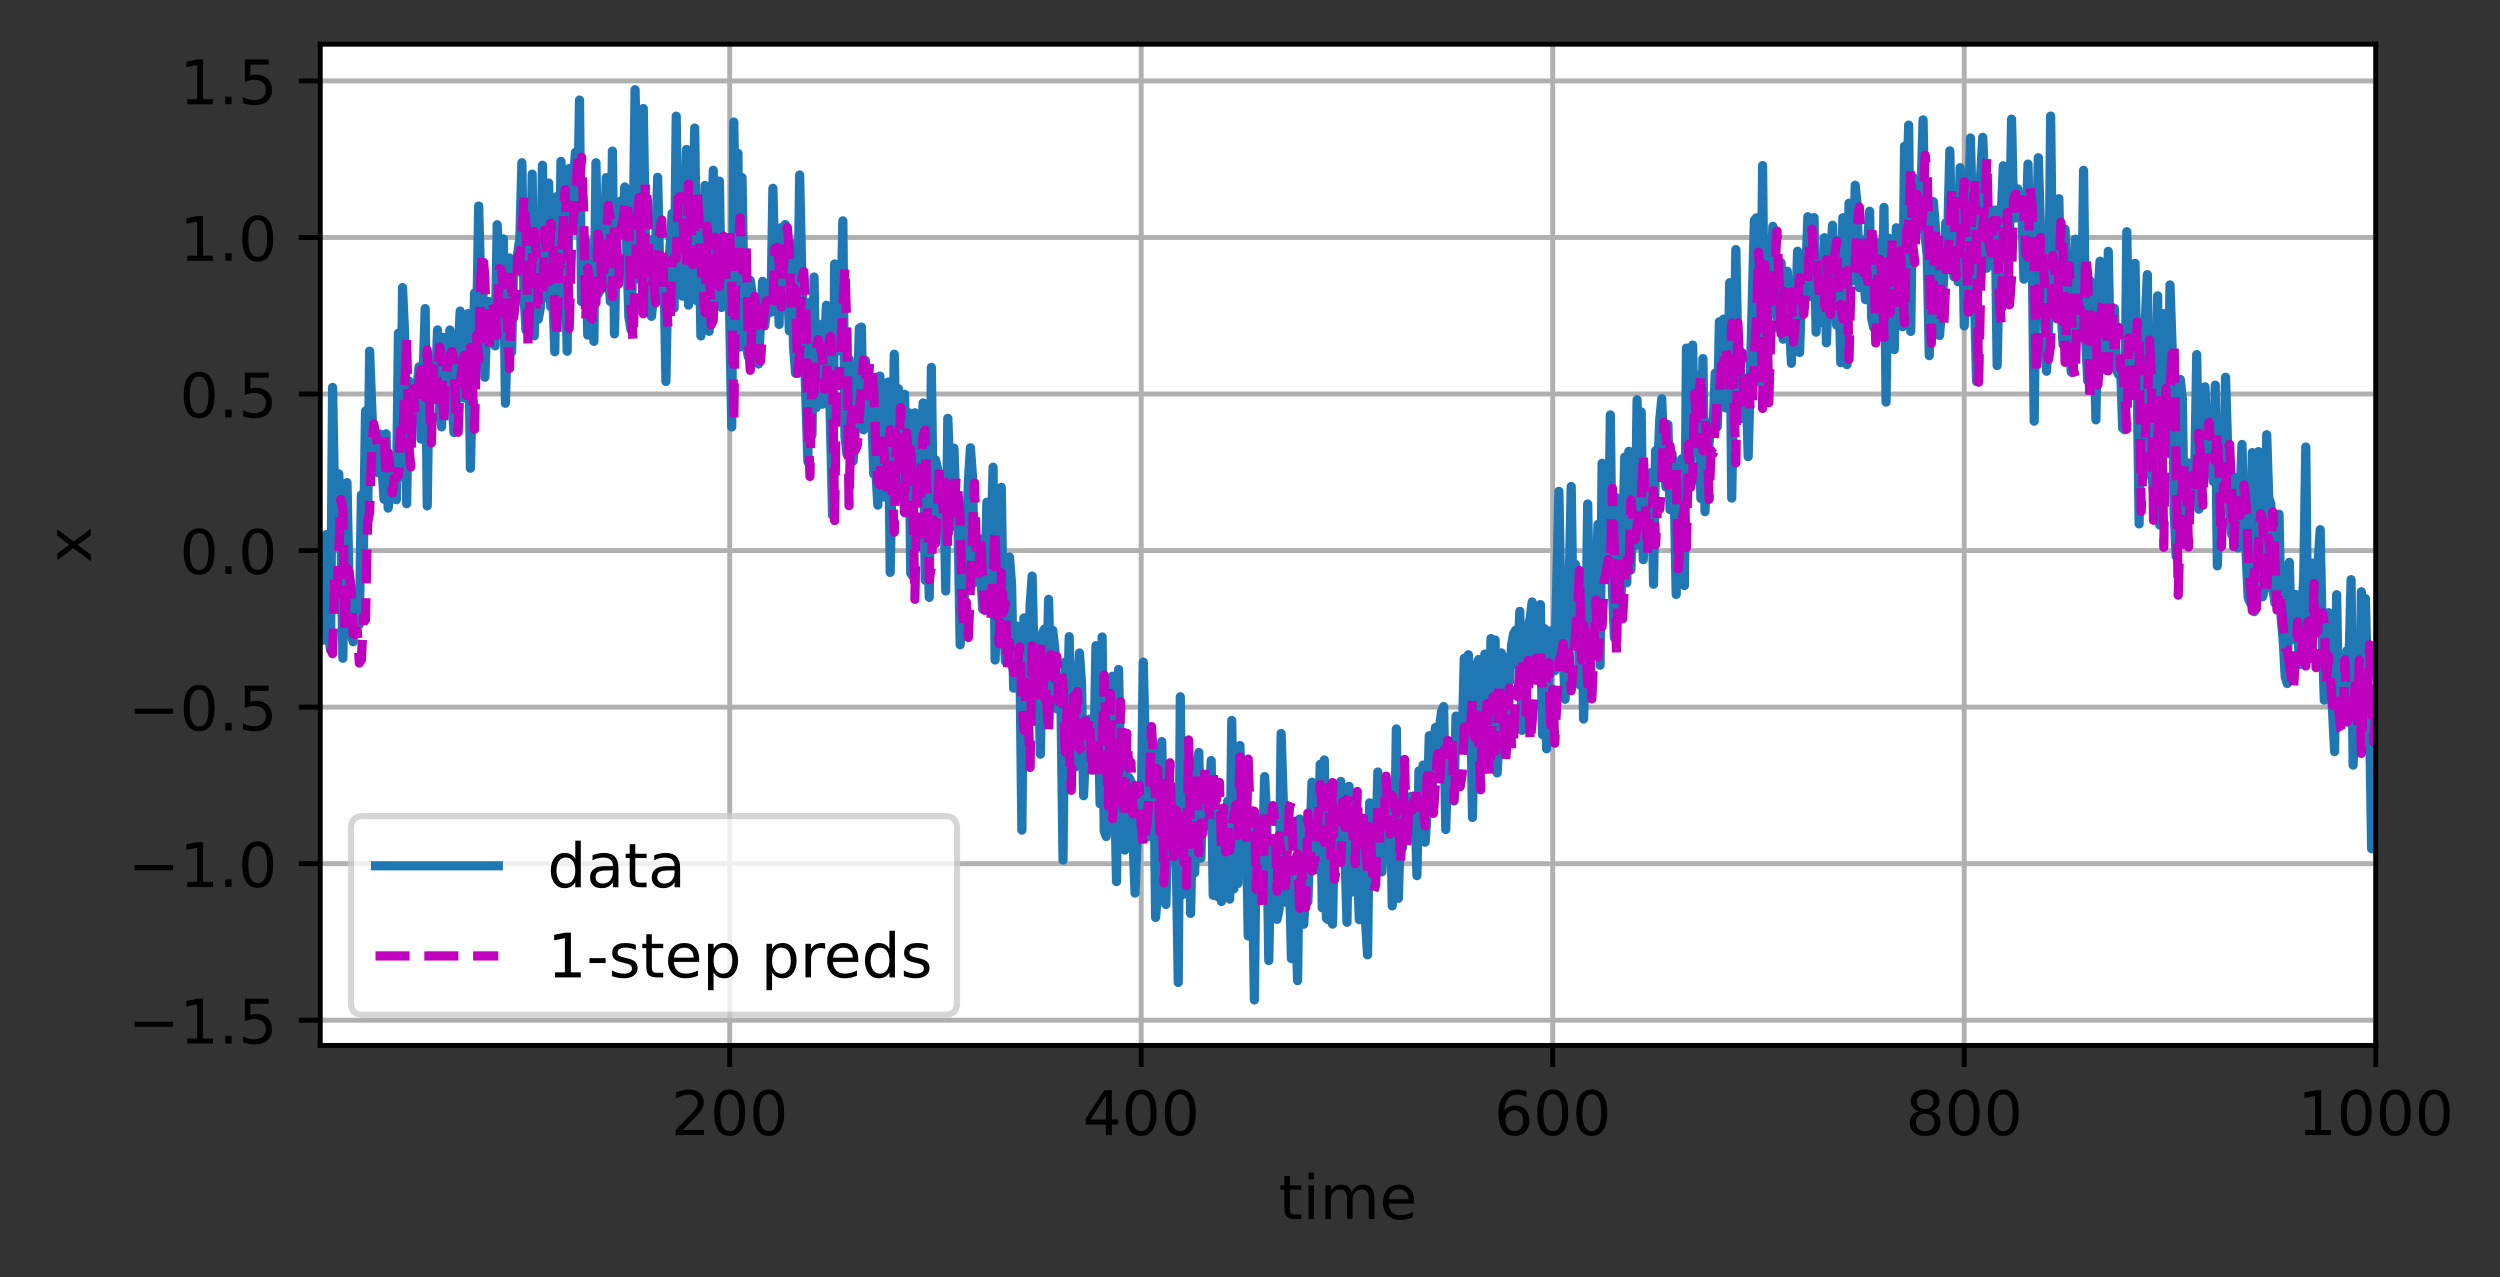 <?xml version="1.0" encoding="UTF-8"?>
<svg xmlns="http://www.w3.org/2000/svg" xmlns:xlink="http://www.w3.org/1999/xlink" width="509pt" height="260pt" viewBox="0 0 509 260" version="1.1">
<rect x="0" y="0" width="509" height="260" fill="#333333" stroke="none"/>
<defs>
<clipPath id="clip1">
  <path d="M 147 9 L 150 9 L 150 212.852 L 147 212.852 Z M 147 9 "/>
</clipPath>
<clipPath id="clip2">
  <path d="M 231 9 L 234 9 L 234 212.852 L 231 212.852 Z M 231 9 "/>
</clipPath>
<clipPath id="clip3">
  <path d="M 315 9 L 317 9 L 317 212.852 L 315 212.852 Z M 315 9 "/>
</clipPath>
<clipPath id="clip4">
  <path d="M 399 9 L 401 9 L 401 212.852 L 399 212.852 Z M 399 9 "/>
</clipPath>
<clipPath id="clip5">
  <path d="M 482 9 L 483.703 9 L 483.703 212.852 L 482 212.852 Z M 482 9 "/>
</clipPath>
<clipPath id="clip6">
  <path d="M 65.203 207 L 483.703 207 L 483.703 209 L 65.203 209 Z M 65.203 207 "/>
</clipPath>
<clipPath id="clip7">
  <path d="M 65.203 175 L 483.703 175 L 483.703 177 L 65.203 177 Z M 65.203 175 "/>
</clipPath>
<clipPath id="clip8">
  <path d="M 65.203 143 L 483.703 143 L 483.703 145 L 65.203 145 Z M 65.203 143 "/>
</clipPath>
<clipPath id="clip9">
  <path d="M 65.203 111 L 483.703 111 L 483.703 113 L 65.203 113 Z M 65.203 111 "/>
</clipPath>
<clipPath id="clip10">
  <path d="M 65.203 79 L 483.703 79 L 483.703 81 L 65.203 81 Z M 65.203 79 "/>
</clipPath>
<clipPath id="clip11">
  <path d="M 65.203 47 L 483.703 47 L 483.703 50 L 65.203 50 Z M 65.203 47 "/>
</clipPath>
<clipPath id="clip12">
  <path d="M 65.203 15 L 483.703 15 L 483.703 18 L 65.203 18 Z M 65.203 15 "/>
</clipPath>
<clipPath id="clip13">
  <path d="M 65.203 16 L 483.703 16 L 483.703 205 L 65.203 205 Z M 65.203 16 "/>
</clipPath>
<clipPath id="clip14">
  <path d="M 65.203 30 L 483.703 30 L 483.703 187 L 65.203 187 Z M 65.203 30 "/>
</clipPath>
<filter id="alpha" filterUnits="objectBoundingBox" x="0%" y="0%" width="100%" height="100%">
  <feColorMatrix type="matrix" in="SourceGraphic" values="0 0 0 0 1 0 0 0 0 1 0 0 0 0 1 0 0 0 1 0"/>
</filter>
<mask id="mask0">
  <g filter="url(#alpha)">
<rect x="0" y="0" width="509" height="260" style="fill:rgb(0%,0%,0%);fill-opacity:0.8;stroke:none;"/>
  </g>
</mask>
<clipPath id="clip15">
  <rect x="0" y="0" width="509" height="260"/>
</clipPath>
<g id="surface5" clip-path="url(#clip15)">
<path style="fill-rule:nonzero;fill:rgb(100%,100%,100%);fill-opacity:1;stroke-width:1;stroke-linecap:butt;stroke-linejoin:miter;stroke:rgb(80%,80%,80%);stroke-opacity:1;stroke-miterlimit:4;" d="M 59.163 165.281 L 153.887 165.281 C 155.219 165.281 155.887 164.613 155.887 163.281 L 155.887 134.925 C 155.887 133.591 155.219 132.925 153.887 132.925 L 59.163 132.925 C 57.828 132.925 57.163 133.591 57.163 134.925 L 57.163 163.281 C 57.163 164.613 57.828 165.281 59.163 165.281 Z M 59.163 165.281 " transform="matrix(1.25,0,0,1.25,0,0)"/>
</g>
</defs>
<g id="surface1">
<path style=" stroke:none;fill-rule:nonzero;fill:rgb(100%,100%,100%);fill-opacity:1;" d="M 65.203 212.852 L 483.703 212.852 L 483.703 9 L 65.203 9 Z M 65.203 212.852 "/>
<g clip-path="url(#clip1)" clip-rule="nonzero">
<path style="fill:none;stroke-width:0.8;stroke-linecap:square;stroke-linejoin:round;stroke:rgb(69.02%,69.02%,69.02%);stroke-opacity:1;stroke-miterlimit:4;" d="M 118.853 170.281 L 118.853 7.2 " transform="matrix(1.25,0,0,1.25,0,0)"/>
</g>
<path style="fill:none;stroke-width:0.8;stroke-linecap:butt;stroke-linejoin:round;stroke:rgb(0%,0%,0%);stroke-opacity:1;stroke-miterlimit:4;" d="M 0 0.001 L 0 3.501 " transform="matrix(1.25,0,0,1.25,148.566,212.85)"/>
<path style=" stroke:none;fill-rule:nonzero;fill:rgb(0%,0%,0%);fill-opacity:1;" d="M 139.035 230.062 L 143.336 230.062 L 143.336 231.098 L 137.551 231.098 L 137.551 230.062 C 138.02 229.578 138.656 228.926 139.465 228.113 C 140.273 227.297 140.781 226.77 140.988 226.531 C 141.383 226.09 141.656 225.715 141.812 225.406 C 141.973 225.098 142.051 224.797 142.051 224.5 C 142.051 224.016 141.879 223.621 141.539 223.316 C 141.199 223.012 140.758 222.859 140.211 222.859 C 139.824 222.859 139.418 222.926 138.988 223.059 C 138.559 223.191 138.102 223.398 137.613 223.672 L 137.613 222.426 C 138.109 222.227 138.574 222.074 139.004 221.973 C 139.438 221.871 139.832 221.82 140.188 221.82 C 141.133 221.82 141.887 222.059 142.445 222.531 C 143.008 223 143.289 223.633 143.289 224.422 C 143.289 224.797 143.219 225.152 143.078 225.488 C 142.938 225.82 142.684 226.215 142.312 226.672 C 142.211 226.789 141.887 227.133 141.34 227.695 C 140.797 228.258 140.027 229.047 139.035 230.062 Z M 139.035 230.062 "/>
<path style=" stroke:none;fill-rule:nonzero;fill:rgb(0%,0%,0%);fill-opacity:1;" d="M 148.562 222.797 C 147.93 222.797 147.449 223.109 147.129 223.734 C 146.812 224.359 146.652 225.297 146.652 226.551 C 146.652 227.801 146.812 228.738 147.129 229.363 C 147.449 229.988 147.93 230.301 148.562 230.301 C 149.203 230.301 149.68 229.988 150 229.363 C 150.32 228.738 150.48 227.801 150.48 226.551 C 150.48 225.297 150.32 224.359 150 223.734 C 149.68 223.109 149.203 222.797 148.562 222.797 Z M 148.562 221.82 C 149.586 221.82 150.363 222.227 150.902 223.035 C 151.441 223.84 151.711 225.012 151.711 226.551 C 151.711 228.086 151.441 229.258 150.902 230.066 C 150.363 230.871 149.586 231.277 148.562 231.277 C 147.543 231.277 146.762 230.871 146.223 230.066 C 145.684 229.258 145.414 228.086 145.414 226.551 C 145.414 225.012 145.684 223.84 146.223 223.035 C 146.762 222.227 147.543 221.82 148.562 221.82 Z M 148.562 221.82 "/>
<path style=" stroke:none;fill-rule:nonzero;fill:rgb(0%,0%,0%);fill-opacity:1;" d="M 156.516 222.797 C 155.879 222.797 155.402 223.109 155.082 223.734 C 154.766 224.359 154.605 225.297 154.605 226.551 C 154.605 227.801 154.766 228.738 155.082 229.363 C 155.402 229.988 155.879 230.301 156.516 230.301 C 157.152 230.301 157.633 229.988 157.953 229.363 C 158.273 228.738 158.434 227.801 158.434 226.551 C 158.434 225.297 158.273 224.359 157.953 223.734 C 157.633 223.109 157.152 222.797 156.516 222.797 Z M 156.516 221.82 C 157.535 221.82 158.316 222.227 158.855 223.035 C 159.395 223.84 159.664 225.012 159.664 226.551 C 159.664 228.086 159.395 229.258 158.855 230.066 C 158.316 230.871 157.535 231.277 156.516 231.277 C 155.492 231.277 154.715 230.871 154.176 230.066 C 153.637 229.258 153.367 228.086 153.367 226.551 C 153.367 225.012 153.637 223.84 154.176 223.035 C 154.715 222.227 155.492 221.82 156.516 221.82 Z M 156.516 221.82 "/>
<g clip-path="url(#clip2)" clip-rule="nonzero">
<path style="fill:none;stroke-width:0.8;stroke-linecap:square;stroke-linejoin:round;stroke:rgb(69.02%,69.02%,69.02%);stroke-opacity:1;stroke-miterlimit:4;" d="M 185.881 170.281 L 185.881 7.2 " transform="matrix(1.25,0,0,1.25,0,0)"/>
</g>
<path style="fill:none;stroke-width:0.8;stroke-linecap:butt;stroke-linejoin:round;stroke:rgb(0%,0%,0%);stroke-opacity:1;stroke-miterlimit:4;" d="M 0.001 0.001 L 0.001 3.501 " transform="matrix(1.25,0,0,1.25,232.35,212.85)"/>
<path style=" stroke:none;fill-rule:nonzero;fill:rgb(0%,0%,0%);fill-opacity:1;" d="M 225.145 223.059 L 222.031 227.926 L 225.145 227.926 Z M 224.82 221.984 L 226.371 221.984 L 226.371 227.926 L 227.672 227.926 L 227.672 228.949 L 226.371 228.949 L 226.371 231.098 L 225.145 231.098 L 225.145 228.949 L 221.031 228.949 L 221.031 227.762 Z M 224.82 221.984 "/>
<path style=" stroke:none;fill-rule:nonzero;fill:rgb(0%,0%,0%);fill-opacity:1;" d="M 232.344 222.797 C 231.711 222.797 231.234 223.109 230.914 223.734 C 230.594 224.359 230.434 225.297 230.434 226.551 C 230.434 227.801 230.594 228.738 230.914 229.363 C 231.234 229.988 231.711 230.301 232.344 230.301 C 232.984 230.301 233.465 229.988 233.781 229.363 C 234.102 228.738 234.262 227.801 234.262 226.551 C 234.262 225.297 234.102 224.359 233.781 223.734 C 233.465 223.109 232.984 222.797 232.344 222.797 Z M 232.344 221.82 C 233.367 221.82 234.148 222.227 234.688 223.035 C 235.227 223.84 235.496 225.012 235.496 226.551 C 235.496 228.086 235.227 229.258 234.688 230.066 C 234.148 230.871 233.367 231.277 232.344 231.277 C 231.324 231.277 230.543 230.871 230.004 230.066 C 229.465 229.258 229.195 228.086 229.195 226.551 C 229.195 225.012 229.465 223.84 230.004 223.035 C 230.543 222.227 231.324 221.82 232.344 221.82 Z M 232.344 221.82 "/>
<path style=" stroke:none;fill-rule:nonzero;fill:rgb(0%,0%,0%);fill-opacity:1;" d="M 240.297 222.797 C 239.664 222.797 239.188 223.109 238.867 223.734 C 238.547 224.359 238.387 225.297 238.387 226.551 C 238.387 227.801 238.547 228.738 238.867 229.363 C 239.188 229.988 239.664 230.301 240.297 230.301 C 240.938 230.301 241.418 229.988 241.734 229.363 C 242.055 228.738 242.215 227.801 242.215 226.551 C 242.215 225.297 242.055 224.359 241.734 223.734 C 241.418 223.109 240.938 222.797 240.297 222.797 Z M 240.297 221.82 C 241.32 221.82 242.102 222.227 242.641 223.035 C 243.18 223.84 243.449 225.012 243.449 226.551 C 243.449 228.086 243.18 229.258 242.641 230.066 C 242.102 230.871 241.32 231.277 240.297 231.277 C 239.277 231.277 238.496 230.871 237.957 230.066 C 237.418 229.258 237.148 228.086 237.148 226.551 C 237.148 225.012 237.418 223.84 237.957 223.035 C 238.496 222.227 239.277 221.82 240.297 221.82 Z M 240.297 221.82 "/>
<g clip-path="url(#clip3)" clip-rule="nonzero">
<path style="fill:none;stroke-width:0.8;stroke-linecap:square;stroke-linejoin:round;stroke:rgb(69.02%,69.02%,69.02%);stroke-opacity:1;stroke-miterlimit:4;" d="M 252.906 170.281 L 252.906 7.2 " transform="matrix(1.25,0,0,1.25,0,0)"/>
</g>
<path style="fill:none;stroke-width:0.8;stroke-linecap:butt;stroke-linejoin:round;stroke:rgb(0%,0%,0%);stroke-opacity:1;stroke-miterlimit:4;" d="M -0.001 0.001 L -0.001 3.501 " transform="matrix(1.25,0,0,1.25,316.134,212.85)"/>
<path style=" stroke:none;fill-rule:nonzero;fill:rgb(0%,0%,0%);fill-opacity:1;" d="M 308.332 226.051 C 307.777 226.051 307.34 226.242 307.016 226.621 C 306.691 226.996 306.531 227.516 306.531 228.176 C 306.531 228.828 306.691 229.348 307.016 229.73 C 307.34 230.109 307.777 230.301 308.332 230.301 C 308.883 230.301 309.324 230.109 309.645 229.73 C 309.969 229.348 310.129 228.828 310.129 228.176 C 310.129 227.516 309.969 226.996 309.645 226.621 C 309.324 226.242 308.883 226.051 308.332 226.051 Z M 310.777 222.188 L 310.777 223.309 C 310.469 223.164 310.156 223.051 309.84 222.977 C 309.527 222.898 309.215 222.859 308.902 222.859 C 308.09 222.859 307.469 223.133 307.039 223.684 C 306.609 224.23 306.363 225.062 306.305 226.172 C 306.543 225.816 306.844 225.547 307.207 225.359 C 307.57 225.168 307.969 225.074 308.402 225.074 C 309.32 225.074 310.043 225.352 310.574 225.91 C 311.105 226.465 311.371 227.219 311.371 228.176 C 311.371 229.109 311.094 229.863 310.539 230.43 C 309.988 230.992 309.25 231.277 308.332 231.277 C 307.277 231.277 306.469 230.871 305.914 230.066 C 305.355 229.258 305.078 228.086 305.078 226.551 C 305.078 225.109 305.418 223.961 306.102 223.105 C 306.785 222.25 307.703 221.82 308.855 221.82 C 309.164 221.82 309.477 221.852 309.793 221.914 C 310.105 221.973 310.438 222.066 310.777 222.188 Z M 310.777 222.188 "/>
<path style=" stroke:none;fill-rule:nonzero;fill:rgb(0%,0%,0%);fill-opacity:1;" d="M 316.129 222.797 C 315.496 222.797 315.02 223.109 314.699 223.734 C 314.379 224.359 314.219 225.297 314.219 226.551 C 314.219 227.801 314.379 228.738 314.699 229.363 C 315.02 229.988 315.496 230.301 316.129 230.301 C 316.77 230.301 317.246 229.988 317.566 229.363 C 317.887 228.738 318.047 227.801 318.047 226.551 C 318.047 225.297 317.887 224.359 317.566 223.734 C 317.246 223.109 316.77 222.797 316.129 222.797 Z M 316.129 221.82 C 317.152 221.82 317.934 222.227 318.473 223.035 C 319.012 223.84 319.281 225.012 319.281 226.551 C 319.281 228.086 319.012 229.258 318.473 230.066 C 317.934 230.871 317.152 231.277 316.129 231.277 C 315.109 231.277 314.328 230.871 313.789 230.066 C 313.25 229.258 312.98 228.086 312.98 226.551 C 312.98 225.012 313.25 223.84 313.789 223.035 C 314.328 222.227 315.109 221.82 316.129 221.82 Z M 316.129 221.82 "/>
<path style=" stroke:none;fill-rule:nonzero;fill:rgb(0%,0%,0%);fill-opacity:1;" d="M 324.082 222.797 C 323.449 222.797 322.973 223.109 322.652 223.734 C 322.332 224.359 322.172 225.297 322.172 226.551 C 322.172 227.801 322.332 228.738 322.652 229.363 C 322.973 229.988 323.449 230.301 324.082 230.301 C 324.723 230.301 325.199 229.988 325.52 229.363 C 325.84 228.738 326 227.801 326 226.551 C 326 225.297 325.84 224.359 325.52 223.734 C 325.199 223.109 324.723 222.797 324.082 222.797 Z M 324.082 221.82 C 325.105 221.82 325.887 222.227 326.426 223.035 C 326.965 223.84 327.234 225.012 327.234 226.551 C 327.234 228.086 326.965 229.258 326.426 230.066 C 325.887 230.871 325.105 231.277 324.082 231.277 C 323.062 231.277 322.281 230.871 321.742 230.066 C 321.203 229.258 320.934 228.086 320.934 226.551 C 320.934 225.012 321.203 223.84 321.742 223.035 C 322.281 222.227 323.062 221.82 324.082 221.82 Z M 324.082 221.82 "/>
<g clip-path="url(#clip4)" clip-rule="nonzero">
<path style="fill:none;stroke-width:0.8;stroke-linecap:square;stroke-linejoin:round;stroke:rgb(69.02%,69.02%,69.02%);stroke-opacity:1;stroke-miterlimit:4;" d="M 319.934 170.281 L 319.934 7.2 " transform="matrix(1.25,0,0,1.25,0,0)"/>
</g>
<path style="fill:none;stroke-width:0.8;stroke-linecap:butt;stroke-linejoin:round;stroke:rgb(0%,0%,0%);stroke-opacity:1;stroke-miterlimit:4;" d="M 0 0.001 L 0 3.501 " transform="matrix(1.25,0,0,1.25,399.917,212.85)"/>
<path style=" stroke:none;fill-rule:nonzero;fill:rgb(0%,0%,0%);fill-opacity:1;" d="M 391.961 226.77 C 391.375 226.77 390.914 226.926 390.578 227.242 C 390.242 227.555 390.074 227.984 390.074 228.535 C 390.074 229.082 390.242 229.516 390.578 229.828 C 390.914 230.141 391.375 230.301 391.961 230.301 C 392.547 230.301 393.008 230.141 393.344 229.828 C 393.684 229.512 393.852 229.078 393.852 228.535 C 393.852 227.984 393.684 227.555 393.348 227.242 C 393.016 226.926 392.551 226.77 391.961 226.77 Z M 390.727 226.246 C 390.199 226.117 389.789 225.871 389.492 225.508 C 389.199 225.145 389.051 224.703 389.051 224.184 C 389.051 223.453 389.309 222.879 389.828 222.457 C 390.348 222.031 391.059 221.82 391.961 221.82 C 392.867 221.82 393.582 222.031 394.098 222.457 C 394.613 222.879 394.871 223.453 394.871 224.184 C 394.871 224.703 394.727 225.145 394.43 225.508 C 394.137 225.871 393.727 226.117 393.199 226.246 C 393.793 226.383 394.258 226.656 394.586 227.059 C 394.918 227.461 395.086 227.953 395.086 228.535 C 395.086 229.418 394.816 230.098 394.277 230.57 C 393.738 231.039 392.965 231.277 391.961 231.277 C 390.957 231.277 390.184 231.039 389.645 230.57 C 389.105 230.098 388.836 229.418 388.836 228.535 C 388.836 227.953 389.004 227.461 389.336 227.059 C 389.672 226.656 390.133 226.383 390.727 226.246 Z M 390.277 224.301 C 390.277 224.77 390.426 225.137 390.719 225.402 C 391.016 225.668 391.43 225.801 391.961 225.801 C 392.492 225.801 392.906 225.668 393.203 225.402 C 393.504 225.137 393.652 224.77 393.652 224.301 C 393.652 223.828 393.504 223.457 393.203 223.195 C 392.906 222.93 392.492 222.797 391.961 222.797 C 391.43 222.797 391.016 222.93 390.719 223.195 C 390.426 223.457 390.277 223.828 390.277 224.301 Z M 390.277 224.301 "/>
<path style=" stroke:none;fill-rule:nonzero;fill:rgb(0%,0%,0%);fill-opacity:1;" d="M 399.914 222.797 C 399.277 222.797 398.801 223.109 398.48 223.734 C 398.164 224.359 398.004 225.297 398.004 226.551 C 398.004 227.801 398.164 228.738 398.48 229.363 C 398.801 229.988 399.277 230.301 399.914 230.301 C 400.551 230.301 401.031 229.988 401.352 229.363 C 401.672 228.738 401.832 227.801 401.832 226.551 C 401.832 225.297 401.672 224.359 401.352 223.734 C 401.031 223.109 400.551 222.797 399.914 222.797 Z M 399.914 221.82 C 400.934 221.82 401.715 222.227 402.254 223.035 C 402.793 223.84 403.062 225.012 403.062 226.551 C 403.062 228.086 402.793 229.258 402.254 230.066 C 401.715 230.871 400.934 231.277 399.914 231.277 C 398.891 231.277 398.113 230.871 397.574 230.066 C 397.035 229.258 396.766 228.086 396.766 226.551 C 396.766 225.012 397.035 223.84 397.574 223.035 C 398.113 222.227 398.891 221.82 399.914 221.82 Z M 399.914 221.82 "/>
<path style=" stroke:none;fill-rule:nonzero;fill:rgb(0%,0%,0%);fill-opacity:1;" d="M 407.867 222.797 C 407.23 222.797 406.754 223.109 406.434 223.734 C 406.117 224.359 405.957 225.297 405.957 226.551 C 405.957 227.801 406.117 228.738 406.434 229.363 C 406.754 229.988 407.23 230.301 407.867 230.301 C 408.504 230.301 408.984 229.988 409.305 229.363 C 409.625 228.738 409.785 227.801 409.785 226.551 C 409.785 225.297 409.625 224.359 409.305 223.734 C 408.984 223.109 408.504 222.797 407.867 222.797 Z M 407.867 221.82 C 408.887 221.82 409.668 222.227 410.207 223.035 C 410.746 223.84 411.016 225.012 411.016 226.551 C 411.016 228.086 410.746 229.258 410.207 230.066 C 409.668 230.871 408.887 231.277 407.867 231.277 C 406.844 231.277 406.066 230.871 405.527 230.066 C 404.988 229.258 404.719 228.086 404.719 226.551 C 404.719 225.012 404.988 223.84 405.527 223.035 C 406.066 222.227 406.844 221.82 407.867 221.82 Z M 407.867 221.82 "/>
<g clip-path="url(#clip5)" clip-rule="nonzero">
<path style="fill:none;stroke-width:0.8;stroke-linecap:square;stroke-linejoin:round;stroke:rgb(69.02%,69.02%,69.02%);stroke-opacity:1;stroke-miterlimit:4;" d="M 386.962 170.281 L 386.962 7.2 " transform="matrix(1.25,0,0,1.25,0,0)"/>
</g>
<path style="fill:none;stroke-width:0.8;stroke-linecap:butt;stroke-linejoin:round;stroke:rgb(0%,0%,0%);stroke-opacity:1;stroke-miterlimit:4;" d="M 0.002 0.001 L 0.002 3.501 " transform="matrix(1.25,0,0,1.25,483.701,212.85)"/>
<path style=" stroke:none;fill-rule:nonzero;fill:rgb(0%,0%,0%);fill-opacity:1;" d="M 469.344 230.062 L 471.359 230.062 L 471.359 223.109 L 469.168 223.547 L 469.168 222.426 L 471.348 221.984 L 472.578 221.984 L 472.578 230.062 L 474.594 230.062 L 474.594 231.098 L 469.344 231.098 Z M 469.344 230.062 "/>
<path style=" stroke:none;fill-rule:nonzero;fill:rgb(0%,0%,0%);fill-opacity:1;" d="M 479.719 222.797 C 479.086 222.797 478.609 223.109 478.289 223.734 C 477.969 224.359 477.809 225.297 477.809 226.551 C 477.809 227.801 477.969 228.738 478.289 229.363 C 478.609 229.988 479.086 230.301 479.719 230.301 C 480.359 230.301 480.84 229.988 481.156 229.363 C 481.477 228.738 481.637 227.801 481.637 226.551 C 481.637 225.297 481.477 224.359 481.156 223.734 C 480.84 223.109 480.359 222.797 479.719 222.797 Z M 479.719 221.82 C 480.742 221.82 481.523 222.227 482.062 223.035 C 482.602 223.84 482.871 225.012 482.871 226.551 C 482.871 228.086 482.602 229.258 482.062 230.066 C 481.523 230.871 480.742 231.277 479.719 231.277 C 478.699 231.277 477.918 230.871 477.379 230.066 C 476.84 229.258 476.57 228.086 476.57 226.551 C 476.57 225.012 476.84 223.84 477.379 223.035 C 477.918 222.227 478.699 221.82 479.719 221.82 Z M 479.719 221.82 "/>
<path style=" stroke:none;fill-rule:nonzero;fill:rgb(0%,0%,0%);fill-opacity:1;" d="M 487.672 222.797 C 487.039 222.797 486.562 223.109 486.242 223.734 C 485.922 224.359 485.762 225.297 485.762 226.551 C 485.762 227.801 485.922 228.738 486.242 229.363 C 486.562 229.988 487.039 230.301 487.672 230.301 C 488.312 230.301 488.793 229.988 489.109 229.363 C 489.43 228.738 489.59 227.801 489.59 226.551 C 489.59 225.297 489.43 224.359 489.109 223.734 C 488.793 223.109 488.312 222.797 487.672 222.797 Z M 487.672 221.82 C 488.695 221.82 489.477 222.227 490.016 223.035 C 490.555 223.84 490.824 225.012 490.824 226.551 C 490.824 228.086 490.555 229.258 490.016 230.066 C 489.477 230.871 488.695 231.277 487.672 231.277 C 486.652 231.277 485.871 230.871 485.332 230.066 C 484.793 229.258 484.523 228.086 484.523 226.551 C 484.523 225.012 484.793 223.84 485.332 223.035 C 485.871 222.227 486.652 221.82 487.672 221.82 Z M 487.672 221.82 "/>
<path style=" stroke:none;fill-rule:nonzero;fill:rgb(0%,0%,0%);fill-opacity:1;" d="M 495.625 222.797 C 494.992 222.797 494.516 223.109 494.195 223.734 C 493.875 224.359 493.715 225.297 493.715 226.551 C 493.715 227.801 493.875 228.738 494.195 229.363 C 494.516 229.988 494.992 230.301 495.625 230.301 C 496.266 230.301 496.746 229.988 497.062 229.363 C 497.383 228.738 497.543 227.801 497.543 226.551 C 497.543 225.297 497.383 224.359 497.062 223.734 C 496.746 223.109 496.266 222.797 495.625 222.797 Z M 495.625 221.82 C 496.648 221.82 497.43 222.227 497.969 223.035 C 498.508 223.84 498.777 225.012 498.777 226.551 C 498.777 228.086 498.508 229.258 497.969 230.066 C 497.43 230.871 496.648 231.277 495.625 231.277 C 494.605 231.277 493.824 230.871 493.285 230.066 C 492.746 229.258 492.477 228.086 492.477 226.551 C 492.477 225.012 492.746 223.84 493.285 223.035 C 493.824 222.227 494.605 221.82 495.625 221.82 Z M 495.625 221.82 "/>
<path style=" stroke:none;fill-rule:nonzero;fill:rgb(0%,0%,0%);fill-opacity:1;" d="M 262.621 239.418 L 262.621 241.359 L 264.934 241.359 L 264.934 242.234 L 262.621 242.234 L 262.621 245.945 C 262.621 246.5 262.695 246.859 262.848 247.02 C 263 247.176 263.312 247.258 263.781 247.258 L 264.934 247.258 L 264.934 248.195 L 263.781 248.195 C 262.914 248.195 262.316 248.035 261.984 247.711 C 261.656 247.387 261.492 246.797 261.492 245.945 L 261.492 242.234 L 260.668 242.234 L 260.668 241.359 L 261.492 241.359 L 261.492 239.418 Z M 262.621 239.418 "/>
<path style=" stroke:none;fill-rule:nonzero;fill:rgb(0%,0%,0%);fill-opacity:1;" d="M 266.41 241.359 L 267.531 241.359 L 267.531 248.195 L 266.41 248.195 Z M 266.41 238.699 L 267.531 238.699 L 267.531 240.121 L 266.41 240.121 Z M 266.41 238.699 "/>
<path style=" stroke:none;fill-rule:nonzero;fill:rgb(0%,0%,0%);fill-opacity:1;" d="M 275.207 242.672 C 275.488 242.168 275.824 241.793 276.215 241.555 C 276.605 241.316 277.062 241.195 277.594 241.195 C 278.305 241.195 278.855 241.445 279.242 241.945 C 279.629 242.441 279.82 243.148 279.82 244.07 L 279.82 248.195 L 278.691 248.195 L 278.691 244.105 C 278.691 243.449 278.574 242.965 278.344 242.648 C 278.109 242.332 277.758 242.172 277.281 242.172 C 276.699 242.172 276.238 242.367 275.902 242.754 C 275.562 243.137 275.395 243.664 275.395 244.332 L 275.395 248.195 L 274.266 248.195 L 274.266 244.105 C 274.266 243.445 274.148 242.961 273.918 242.645 C 273.688 242.328 273.328 242.172 272.844 242.172 C 272.27 242.172 271.812 242.367 271.477 242.754 C 271.137 243.141 270.969 243.668 270.969 244.332 L 270.969 248.195 L 269.84 248.195 L 269.84 241.359 L 270.969 241.359 L 270.969 242.422 C 271.227 242.004 271.531 241.695 271.891 241.496 C 272.25 241.297 272.676 241.195 273.168 241.195 C 273.664 241.195 274.086 241.32 274.434 241.574 C 274.781 241.824 275.039 242.191 275.207 242.672 Z M 275.207 242.672 "/>
<path style=" stroke:none;fill-rule:nonzero;fill:rgb(0%,0%,0%);fill-opacity:1;" d="M 287.906 244.496 L 287.906 245.047 L 282.742 245.047 C 282.793 245.82 283.027 246.406 283.441 246.812 C 283.859 247.219 284.441 247.422 285.184 247.422 C 285.617 247.422 286.035 247.367 286.438 247.262 C 286.844 247.156 287.246 246.996 287.645 246.785 L 287.645 247.848 C 287.242 248.02 286.828 248.148 286.406 248.238 C 285.98 248.328 285.555 248.375 285.117 248.375 C 284.027 248.375 283.164 248.055 282.527 247.422 C 281.891 246.785 281.57 245.926 281.57 244.844 C 281.57 243.727 281.875 242.84 282.477 242.184 C 283.082 241.523 283.898 241.195 284.922 241.195 C 285.844 241.195 286.57 241.492 287.105 242.086 C 287.641 242.676 287.906 243.48 287.906 244.496 Z M 286.785 244.168 C 286.777 243.555 286.605 243.062 286.27 242.699 C 285.934 242.332 285.488 242.148 284.934 242.148 C 284.309 242.148 283.809 242.324 283.43 242.68 C 283.055 243.031 282.836 243.531 282.781 244.176 Z M 286.785 244.168 "/>
<g clip-path="url(#clip6)" clip-rule="nonzero">
<path style="fill:none;stroke-width:0.8;stroke-linecap:square;stroke-linejoin:round;stroke:rgb(69.02%,69.02%,69.02%);stroke-opacity:1;stroke-miterlimit:4;" d="M 52.163 166.169 L 386.962 166.169 " transform="matrix(1.25,0,0,1.25,0,0)"/>
</g>
<path style="fill:none;stroke-width:0.8;stroke-linecap:butt;stroke-linejoin:round;stroke:rgb(0%,0%,0%);stroke-opacity:1;stroke-miterlimit:4;" d="M 0.002 -0.001 L -3.498 -0.001 " transform="matrix(1.25,0,0,1.25,65.201,207.712)"/>
<path style=" stroke:none;fill-rule:nonzero;fill:rgb(0%,0%,0%);fill-opacity:1;" d="M 27.422 208.023 L 35.246 208.023 L 35.246 209.062 L 27.422 209.062 Z M 27.422 208.023 "/>
<path style=" stroke:none;fill-rule:nonzero;fill:rgb(0%,0%,0%);fill-opacity:1;" d="M 38.121 211.426 L 40.137 211.426 L 40.137 204.473 L 37.945 204.91 L 37.945 203.789 L 40.125 203.348 L 41.355 203.348 L 41.355 211.426 L 43.371 211.426 L 43.371 212.461 L 38.121 212.461 Z M 38.121 211.426 "/>
<path style=" stroke:none;fill-rule:nonzero;fill:rgb(0%,0%,0%);fill-opacity:1;" d="M 45.859 210.91 L 47.148 210.91 L 47.148 212.461 L 45.859 212.461 Z M 45.859 210.91 "/>
<path style=" stroke:none;fill-rule:nonzero;fill:rgb(0%,0%,0%);fill-opacity:1;" d="M 49.848 203.348 L 54.688 203.348 L 54.688 204.387 L 50.977 204.387 L 50.977 206.621 C 51.156 206.559 51.332 206.512 51.512 206.484 C 51.691 206.453 51.871 206.438 52.051 206.438 C 53.066 206.438 53.871 206.715 54.465 207.273 C 55.062 207.832 55.359 208.586 55.359 209.539 C 55.359 210.52 55.055 211.281 54.441 211.824 C 53.832 212.367 52.973 212.641 51.859 212.641 C 51.477 212.641 51.09 212.605 50.691 212.543 C 50.297 212.477 49.887 212.379 49.461 212.25 L 49.461 211.008 C 49.828 211.207 50.207 211.355 50.598 211.453 C 50.988 211.551 51.402 211.602 51.836 211.602 C 52.539 211.602 53.098 211.414 53.508 211.047 C 53.918 210.676 54.125 210.172 54.125 209.539 C 54.125 208.902 53.918 208.402 53.508 208.031 C 53.098 207.66 52.539 207.477 51.836 207.477 C 51.508 207.477 51.176 207.512 50.848 207.586 C 50.523 207.656 50.188 207.77 49.848 207.926 Z M 49.848 203.348 "/>
<g clip-path="url(#clip7)" clip-rule="nonzero">
<path style="fill:none;stroke-width:0.8;stroke-linecap:square;stroke-linejoin:round;stroke:rgb(69.02%,69.02%,69.02%);stroke-opacity:1;stroke-miterlimit:4;" d="M 52.163 140.672 L 386.962 140.672 " transform="matrix(1.25,0,0,1.25,0,0)"/>
</g>
<path style="fill:none;stroke-width:0.8;stroke-linecap:butt;stroke-linejoin:round;stroke:rgb(0%,0%,0%);stroke-opacity:1;stroke-miterlimit:4;" d="M 0.002 -0 L -3.498 -0 " transform="matrix(1.25,0,0,1.25,65.201,175.84)"/>
<path style=" stroke:none;fill-rule:nonzero;fill:rgb(0%,0%,0%);fill-opacity:1;" d="M 27.422 176.152 L 35.246 176.152 L 35.246 177.188 L 27.422 177.188 Z M 27.422 176.152 "/>
<path style=" stroke:none;fill-rule:nonzero;fill:rgb(0%,0%,0%);fill-opacity:1;" d="M 38.121 179.551 L 40.137 179.551 L 40.137 172.598 L 37.945 173.039 L 37.945 171.914 L 40.125 171.477 L 41.355 171.477 L 41.355 179.551 L 43.371 179.551 L 43.371 180.59 L 38.121 180.59 Z M 38.121 179.551 "/>
<path style=" stroke:none;fill-rule:nonzero;fill:rgb(0%,0%,0%);fill-opacity:1;" d="M 45.859 179.039 L 47.148 179.039 L 47.148 180.59 L 45.859 180.59 Z M 45.859 179.039 "/>
<path style=" stroke:none;fill-rule:nonzero;fill:rgb(0%,0%,0%);fill-opacity:1;" d="M 52.469 172.289 C 51.836 172.289 51.359 172.602 51.039 173.227 C 50.719 173.852 50.559 174.789 50.559 176.043 C 50.559 177.293 50.719 178.227 51.039 178.852 C 51.359 179.477 51.836 179.789 52.469 179.789 C 53.109 179.789 53.59 179.477 53.906 178.852 C 54.227 178.227 54.387 177.293 54.387 176.043 C 54.387 174.789 54.227 173.852 53.906 173.227 C 53.59 172.602 53.109 172.289 52.469 172.289 Z M 52.469 171.312 C 53.492 171.312 54.273 171.715 54.812 172.523 C 55.352 173.332 55.621 174.504 55.621 176.043 C 55.621 177.578 55.352 178.746 54.812 179.555 C 54.273 180.363 53.492 180.766 52.469 180.766 C 51.449 180.766 50.668 180.363 50.129 179.555 C 49.59 178.746 49.32 177.578 49.32 176.043 C 49.32 174.504 49.59 173.332 50.129 172.523 C 50.668 171.715 51.449 171.312 52.469 171.312 Z M 52.469 171.312 "/>
<g clip-path="url(#clip8)" clip-rule="nonzero">
<path style="fill:none;stroke-width:0.8;stroke-linecap:square;stroke-linejoin:round;stroke:rgb(69.02%,69.02%,69.02%);stroke-opacity:1;stroke-miterlimit:4;" d="M 52.163 115.175 L 386.962 115.175 " transform="matrix(1.25,0,0,1.25,0,0)"/>
</g>
<path style="fill:none;stroke-width:0.8;stroke-linecap:butt;stroke-linejoin:round;stroke:rgb(0%,0%,0%);stroke-opacity:1;stroke-miterlimit:4;" d="M 0.002 0.001 L -3.498 0.001 " transform="matrix(1.25,0,0,1.25,65.201,143.968)"/>
<path style=" stroke:none;fill-rule:nonzero;fill:rgb(0%,0%,0%);fill-opacity:1;" d="M 27.422 144.281 L 35.246 144.281 L 35.246 145.316 L 27.422 145.316 Z M 27.422 144.281 "/>
<path style=" stroke:none;fill-rule:nonzero;fill:rgb(0%,0%,0%);fill-opacity:1;" d="M 40.543 140.418 C 39.91 140.418 39.434 140.73 39.113 141.355 C 38.793 141.977 38.633 142.918 38.633 144.172 C 38.633 145.418 38.793 146.355 39.113 146.98 C 39.434 147.605 39.91 147.918 40.543 147.918 C 41.184 147.918 41.664 147.605 41.98 146.98 C 42.301 146.355 42.461 145.418 42.461 144.172 C 42.461 142.918 42.301 141.977 41.98 141.355 C 41.664 140.73 41.184 140.418 40.543 140.418 Z M 40.543 139.441 C 41.566 139.441 42.348 139.844 42.887 140.652 C 43.426 141.461 43.695 142.633 43.695 144.172 C 43.695 145.703 43.426 146.875 42.887 147.684 C 42.348 148.492 41.566 148.895 40.543 148.895 C 39.523 148.895 38.742 148.492 38.203 147.684 C 37.664 146.875 37.395 145.703 37.395 144.172 C 37.395 142.633 37.664 141.461 38.203 140.652 C 38.742 139.844 39.523 139.441 40.543 139.441 Z M 40.543 139.441 "/>
<path style=" stroke:none;fill-rule:nonzero;fill:rgb(0%,0%,0%);fill-opacity:1;" d="M 45.859 147.168 L 47.148 147.168 L 47.148 148.719 L 45.859 148.719 Z M 45.859 147.168 "/>
<path style=" stroke:none;fill-rule:nonzero;fill:rgb(0%,0%,0%);fill-opacity:1;" d="M 49.848 139.605 L 54.688 139.605 L 54.688 140.645 L 50.977 140.645 L 50.977 142.875 C 51.156 142.812 51.332 142.77 51.512 142.738 C 51.691 142.707 51.871 142.695 52.051 142.695 C 53.066 142.695 53.871 142.973 54.465 143.531 C 55.062 144.086 55.359 144.84 55.359 145.793 C 55.359 146.773 55.055 147.535 54.441 148.082 C 53.832 148.625 52.973 148.895 51.859 148.895 C 51.477 148.895 51.09 148.863 50.691 148.797 C 50.297 148.73 49.887 148.633 49.461 148.504 L 49.461 147.266 C 49.828 147.465 50.207 147.613 50.598 147.711 C 50.988 147.809 51.402 147.855 51.836 147.855 C 52.539 147.855 53.098 147.672 53.508 147.301 C 53.918 146.93 54.125 146.43 54.125 145.793 C 54.125 145.16 53.918 144.656 53.508 144.289 C 53.098 143.918 52.539 143.73 51.836 143.73 C 51.508 143.73 51.176 143.766 50.848 143.84 C 50.523 143.914 50.188 144.027 49.848 144.184 Z M 49.848 139.605 "/>
<g clip-path="url(#clip9)" clip-rule="nonzero">
<path style="fill:none;stroke-width:0.8;stroke-linecap:square;stroke-linejoin:round;stroke:rgb(69.02%,69.02%,69.02%);stroke-opacity:1;stroke-miterlimit:4;" d="M 52.163 89.675 L 386.962 89.675 " transform="matrix(1.25,0,0,1.25,0,0)"/>
</g>
<path style="fill:none;stroke-width:0.8;stroke-linecap:butt;stroke-linejoin:round;stroke:rgb(0%,0%,0%);stroke-opacity:1;stroke-miterlimit:4;" d="M 0.002 -0.002 L -3.498 -0.002 " transform="matrix(1.25,0,0,1.25,65.201,112.096)"/>
<path style=" stroke:none;fill-rule:nonzero;fill:rgb(0%,0%,0%);fill-opacity:1;" d="M 40.543 108.543 C 39.91 108.543 39.434 108.855 39.113 109.48 C 38.793 110.105 38.633 111.043 38.633 112.297 C 38.633 113.547 38.793 114.484 39.113 115.109 C 39.434 115.734 39.91 116.047 40.543 116.047 C 41.184 116.047 41.664 115.734 41.98 115.109 C 42.301 114.484 42.461 113.547 42.461 112.297 C 42.461 111.043 42.301 110.105 41.98 109.48 C 41.664 108.855 41.184 108.543 40.543 108.543 Z M 40.543 107.566 C 41.566 107.566 42.348 107.973 42.887 108.781 C 43.426 109.586 43.695 110.762 43.695 112.297 C 43.695 113.832 43.426 115.004 42.887 115.812 C 42.348 116.617 41.566 117.023 40.543 117.023 C 39.523 117.023 38.742 116.617 38.203 115.812 C 37.664 115.004 37.395 113.832 37.395 112.297 C 37.395 110.762 37.664 109.586 38.203 108.781 C 38.742 107.973 39.523 107.566 40.543 107.566 Z M 40.543 107.566 "/>
<path style=" stroke:none;fill-rule:nonzero;fill:rgb(0%,0%,0%);fill-opacity:1;" d="M 45.859 115.293 L 47.148 115.293 L 47.148 116.844 L 45.859 116.844 Z M 45.859 115.293 "/>
<path style=" stroke:none;fill-rule:nonzero;fill:rgb(0%,0%,0%);fill-opacity:1;" d="M 52.473 108.543 C 51.836 108.543 51.359 108.855 51.039 109.48 C 50.719 110.105 50.562 111.043 50.562 112.297 C 50.562 113.547 50.719 114.484 51.039 115.109 C 51.359 115.734 51.836 116.047 52.473 116.047 C 53.109 116.047 53.59 115.734 53.91 115.109 C 54.23 114.484 54.391 113.547 54.391 112.297 C 54.391 111.043 54.23 110.105 53.91 109.48 C 53.59 108.855 53.109 108.543 52.473 108.543 Z M 52.473 107.566 C 53.492 107.566 54.273 107.973 54.812 108.781 C 55.352 109.586 55.621 110.762 55.621 112.297 C 55.621 113.832 55.352 115.004 54.812 115.812 C 54.273 116.617 53.492 117.023 52.473 117.023 C 51.449 117.023 50.672 116.617 50.133 115.812 C 49.594 115.004 49.324 113.832 49.324 112.297 C 49.324 110.762 49.594 109.586 50.133 108.781 C 50.672 107.973 51.449 107.566 52.473 107.566 Z M 52.473 107.566 "/>
<g clip-path="url(#clip10)" clip-rule="nonzero">
<path style="fill:none;stroke-width:0.8;stroke-linecap:square;stroke-linejoin:round;stroke:rgb(69.02%,69.02%,69.02%);stroke-opacity:1;stroke-miterlimit:4;" d="M 52.163 64.178 L 386.962 64.178 " transform="matrix(1.25,0,0,1.25,0,0)"/>
</g>
<path style="fill:none;stroke-width:0.8;stroke-linecap:butt;stroke-linejoin:round;stroke:rgb(0%,0%,0%);stroke-opacity:1;stroke-miterlimit:4;" d="M 0.002 -0.001 L -3.498 -0.001 " transform="matrix(1.25,0,0,1.25,65.201,80.223)"/>
<path style=" stroke:none;fill-rule:nonzero;fill:rgb(0%,0%,0%);fill-opacity:1;" d="M 40.543 76.672 C 39.91 76.672 39.434 76.984 39.113 77.609 C 38.793 78.234 38.633 79.172 38.633 80.426 C 38.633 81.676 38.793 82.609 39.113 83.234 C 39.434 83.859 39.91 84.172 40.543 84.172 C 41.184 84.172 41.664 83.859 41.98 83.234 C 42.301 82.609 42.461 81.676 42.461 80.426 C 42.461 79.172 42.301 78.234 41.98 77.609 C 41.664 76.984 41.184 76.672 40.543 76.672 Z M 40.543 75.695 C 41.566 75.695 42.348 76.098 42.887 76.906 C 43.426 77.715 43.695 78.887 43.695 80.426 C 43.695 81.961 43.426 83.129 42.887 83.938 C 42.348 84.746 41.566 85.148 40.543 85.148 C 39.523 85.148 38.742 84.746 38.203 83.938 C 37.664 83.129 37.395 81.961 37.395 80.426 C 37.395 78.887 37.664 77.715 38.203 76.906 C 38.742 76.098 39.523 75.695 40.543 75.695 Z M 40.543 75.695 "/>
<path style=" stroke:none;fill-rule:nonzero;fill:rgb(0%,0%,0%);fill-opacity:1;" d="M 45.859 83.422 L 47.148 83.422 L 47.148 84.973 L 45.859 84.973 Z M 45.859 83.422 "/>
<path style=" stroke:none;fill-rule:nonzero;fill:rgb(0%,0%,0%);fill-opacity:1;" d="M 49.848 75.859 L 54.688 75.859 L 54.688 76.898 L 50.977 76.898 L 50.977 79.129 C 51.156 79.07 51.332 79.023 51.512 78.992 C 51.691 78.965 51.871 78.949 52.051 78.949 C 53.066 78.949 53.875 79.227 54.469 79.785 C 55.062 80.344 55.359 81.098 55.359 82.047 C 55.359 83.027 55.055 83.793 54.445 84.336 C 53.832 84.879 52.973 85.148 51.863 85.148 C 51.48 85.148 51.09 85.117 50.691 85.051 C 50.297 84.988 49.887 84.891 49.465 84.758 L 49.465 83.52 C 49.828 83.719 50.207 83.867 50.598 83.965 C 50.988 84.062 51.402 84.109 51.836 84.109 C 52.539 84.109 53.098 83.926 53.508 83.555 C 53.918 83.188 54.125 82.684 54.125 82.047 C 54.125 81.414 53.918 80.914 53.508 80.543 C 53.098 80.172 52.539 79.984 51.836 79.984 C 51.508 79.984 51.18 80.023 50.852 80.094 C 50.523 80.168 50.188 80.281 49.848 80.438 Z M 49.848 75.859 "/>
<g clip-path="url(#clip11)" clip-rule="nonzero">
<path style="fill:none;stroke-width:0.8;stroke-linecap:square;stroke-linejoin:round;stroke:rgb(69.02%,69.02%,69.02%);stroke-opacity:1;stroke-miterlimit:4;" d="M 52.163 38.681 L 386.962 38.681 " transform="matrix(1.25,0,0,1.25,0,0)"/>
</g>
<path style="fill:none;stroke-width:0.8;stroke-linecap:butt;stroke-linejoin:round;stroke:rgb(0%,0%,0%);stroke-opacity:1;stroke-miterlimit:4;" d="M 0.002 0 L -3.498 0 " transform="matrix(1.25,0,0,1.25,65.201,48.351)"/>
<path style=" stroke:none;fill-rule:nonzero;fill:rgb(0%,0%,0%);fill-opacity:1;" d="M 38.121 52.062 L 40.137 52.062 L 40.137 45.109 L 37.945 45.551 L 37.945 44.426 L 40.125 43.988 L 41.355 43.988 L 41.355 52.062 L 43.371 52.062 L 43.371 53.102 L 38.121 53.102 Z M 38.121 52.062 "/>
<path style=" stroke:none;fill-rule:nonzero;fill:rgb(0%,0%,0%);fill-opacity:1;" d="M 45.859 51.551 L 47.148 51.551 L 47.148 53.102 L 45.859 53.102 Z M 45.859 51.551 "/>
<path style=" stroke:none;fill-rule:nonzero;fill:rgb(0%,0%,0%);fill-opacity:1;" d="M 52.473 44.801 C 51.836 44.801 51.359 45.113 51.039 45.738 C 50.719 46.359 50.562 47.301 50.562 48.555 C 50.562 49.801 50.719 50.738 51.039 51.363 C 51.359 51.988 51.836 52.301 52.473 52.301 C 53.109 52.301 53.59 51.988 53.91 51.363 C 54.23 50.738 54.391 49.801 54.391 48.555 C 54.391 47.301 54.23 46.359 53.91 45.738 C 53.59 45.113 53.109 44.801 52.473 44.801 Z M 52.473 43.824 C 53.492 43.824 54.273 44.227 54.812 45.035 C 55.352 45.844 55.621 47.016 55.621 48.555 C 55.621 50.086 55.352 51.258 54.812 52.066 C 54.273 52.875 53.492 53.277 52.473 53.277 C 51.449 53.277 50.672 52.875 50.133 52.066 C 49.594 51.258 49.324 50.086 49.324 48.555 C 49.324 47.016 49.594 45.844 50.133 45.035 C 50.672 44.227 51.449 43.824 52.473 43.824 Z M 52.473 43.824 "/>
<g clip-path="url(#clip12)" clip-rule="nonzero">
<path style="fill:none;stroke-width:0.8;stroke-linecap:square;stroke-linejoin:round;stroke:rgb(69.02%,69.02%,69.02%);stroke-opacity:1;stroke-miterlimit:4;" d="M 52.163 13.184 L 386.962 13.184 " transform="matrix(1.25,0,0,1.25,0,0)"/>
</g>
<path style="fill:none;stroke-width:0.8;stroke-linecap:butt;stroke-linejoin:round;stroke:rgb(0%,0%,0%);stroke-opacity:1;stroke-miterlimit:4;" d="M 0.002 0.001 L -3.498 0.001 " transform="matrix(1.25,0,0,1.25,65.201,16.479)"/>
<path style=" stroke:none;fill-rule:nonzero;fill:rgb(0%,0%,0%);fill-opacity:1;" d="M 38.121 20.191 L 40.137 20.191 L 40.137 13.238 L 37.945 13.676 L 37.945 12.555 L 40.125 12.113 L 41.355 12.113 L 41.355 20.191 L 43.371 20.191 L 43.371 21.227 L 38.121 21.227 Z M 38.121 20.191 "/>
<path style=" stroke:none;fill-rule:nonzero;fill:rgb(0%,0%,0%);fill-opacity:1;" d="M 45.859 19.676 L 47.148 19.676 L 47.148 21.227 L 45.859 21.227 Z M 45.859 19.676 "/>
<path style=" stroke:none;fill-rule:nonzero;fill:rgb(0%,0%,0%);fill-opacity:1;" d="M 49.848 12.113 L 54.688 12.113 L 54.688 13.152 L 50.977 13.152 L 50.977 15.387 C 51.156 15.324 51.332 15.277 51.512 15.25 C 51.691 15.219 51.871 15.203 52.051 15.203 C 53.066 15.203 53.875 15.484 54.469 16.039 C 55.062 16.598 55.359 17.352 55.359 18.305 C 55.359 19.285 55.055 20.047 54.445 20.59 C 53.832 21.133 52.973 21.406 51.863 21.406 C 51.48 21.406 51.09 21.371 50.691 21.309 C 50.297 21.242 49.887 21.145 49.465 21.016 L 49.465 19.773 C 49.828 19.973 50.207 20.121 50.598 20.219 C 50.988 20.316 51.402 20.367 51.836 20.367 C 52.539 20.367 53.098 20.18 53.508 19.812 C 53.918 19.441 54.125 18.938 54.125 18.305 C 54.125 17.668 53.918 17.168 53.508 16.797 C 53.098 16.426 52.539 16.242 51.836 16.242 C 51.508 16.242 51.18 16.277 50.852 16.352 C 50.523 16.422 50.188 16.539 49.848 16.691 Z M 49.848 12.113 "/>
<path style=" stroke:none;fill-rule:nonzero;fill:rgb(0%,0%,0%);fill-opacity:1;" d="M 11.664 107.762 L 14.988 110.234 L 18.5 107.637 L 18.5 108.961 L 15.812 110.949 L 18.5 112.938 L 18.5 114.266 L 14.922 111.609 L 11.664 114.039 L 11.664 112.715 L 14.098 110.902 L 11.664 109.09 Z M 11.664 107.762 "/>
<g clip-path="url(#clip13)" clip-rule="nonzero">
<path style="fill:none;stroke-width:1.5;stroke-linecap:square;stroke-linejoin:round;stroke:rgb(12.157%,46.667%,70.588%);stroke-opacity:1;stroke-miterlimit:4;" d="M 52.163 102.963 L 52.497 104.316 L 52.831 90 L 53.166 87.066 L 53.5 103.344 L 53.837 105.862 L 54.172 63.103 L 54.506 81.591 L 54.841 86.547 L 55.178 77.184 L 55.513 85.178 L 55.847 107.219 L 56.181 80.853 L 56.519 78.609 L 56.853 95.097 L 57.188 103.031 L 57.522 104.534 L 57.859 97.172 L 58.528 101.741 L 58.862 80.603 L 59.2 89.162 L 59.534 66.944 L 59.869 86.078 L 60.203 57.2 L 60.875 74.559 L 61.209 70.634 L 61.544 76.987 L 61.881 70.697 L 62.55 81.328 L 62.884 70.656 L 63.222 82.763 L 63.556 79.838 L 63.891 79.272 L 64.225 74.806 L 64.562 81.397 L 64.897 54.263 L 65.231 77.672 L 65.566 46.844 L 65.9 54.297 L 66.237 82.037 L 66.572 62.022 L 66.906 66.838 L 67.241 64.425 L 67.578 66.716 L 68.247 59.756 L 68.581 71.528 L 69.253 50.266 L 69.588 82.397 L 69.922 58.994 L 70.259 62.384 L 70.594 61.931 L 70.928 63.406 L 71.263 53.734 L 71.6 67.028 L 71.934 69.531 L 72.269 54.947 L 72.603 55.234 L 72.941 63.216 L 73.275 53.747 L 73.609 65.153 L 73.944 70.444 L 74.281 69.588 L 74.616 57.519 L 74.95 50.663 L 75.284 62.859 L 75.622 64.838 L 75.956 61.7 L 76.291 51.053 L 76.625 76.266 L 77.297 47.731 L 77.631 53.425 L 77.966 33.553 L 78.3 46.178 L 78.638 46.409 L 78.972 61.441 L 79.306 52.228 L 79.641 49.094 L 79.978 49.872 L 80.647 56.337 L 80.981 36.603 L 81.653 51.259 L 81.987 38.913 L 82.322 65.681 L 82.994 42.022 L 83.328 57.362 L 83.662 42.797 L 84 44.416 L 84.334 41.062 L 84.669 38.909 L 85.003 26.506 L 85.341 48.05 L 85.675 53.766 L 86.009 39.131 L 86.344 50.284 L 86.681 28.359 L 87.016 54.706 L 87.35 44.288 L 87.684 51.994 L 88.022 50.019 L 88.356 26.906 L 88.691 48.528 L 89.025 43.753 L 89.362 29.803 L 89.697 49.969 L 90.031 47.806 L 90.366 57.3 L 90.7 32.013 L 91.037 51.041 L 91.372 26.284 L 91.706 37.606 L 92.041 40.781 L 92.378 57.209 L 92.713 27.438 L 93.047 35.05 L 93.719 24.816 L 94.053 36.803 L 94.388 16.297 L 94.722 49.125 L 95.394 39.166 L 95.728 54.575 L 96.062 48.2 L 96.4 45.803 L 96.734 55.603 L 97.069 26.503 L 97.403 47.891 L 97.741 47.269 L 98.075 38.241 L 98.409 41.072 L 98.744 28.931 L 99.081 44.134 L 99.416 49.109 L 99.75 24.613 L 100.084 54.388 L 100.422 38.55 L 100.756 36.303 L 101.091 32.759 L 101.425 36.281 L 101.763 30.45 L 102.431 51.647 L 102.766 53.694 L 103.1 41.616 L 103.438 14.613 L 104.106 44.888 L 104.441 45.75 L 104.778 17.675 L 105.112 38.222 L 105.447 48.756 L 105.781 39.047 L 106.119 51.531 L 106.453 47.875 L 106.787 40.009 L 107.122 28.872 L 107.459 44.35 L 107.794 48.072 L 108.128 43.291 L 108.463 62.134 L 108.8 43.866 L 109.134 40.281 L 109.469 34.759 L 109.803 50.175 L 110.141 18.922 L 110.475 44.353 L 110.809 27.694 L 111.144 48.241 L 111.481 38.562 L 111.816 24.341 L 112.15 49.694 L 112.484 35.103 L 112.822 37.541 L 113.156 20.853 L 113.491 48.981 L 113.825 34.306 L 114.162 54.716 L 114.497 47 L 114.831 30.206 L 115.166 46.909 L 115.5 53.966 L 115.838 46.891 L 116.172 27.731 L 116.506 43.653 L 116.841 48.572 L 117.178 29.503 L 117.513 50.081 L 117.847 41.828 L 118.181 39.178 L 118.519 38.878 L 118.853 51.572 L 119.188 69.547 L 119.522 19.872 L 119.859 41.509 L 120.194 24.969 L 120.528 56.522 L 120.862 28.922 L 121.2 49.381 L 121.534 56.156 L 121.869 58.066 L 122.203 45.672 L 122.541 48.059 L 122.875 56.175 L 123.209 58.181 L 123.544 59.288 L 124.216 45.825 L 124.55 53.075 L 124.884 50.494 L 125.222 50.478 L 125.556 50.866 L 125.891 30.672 L 126.225 44.3 L 126.562 43.091 L 126.897 52.841 L 127.231 37.081 L 127.566 40.663 L 127.9 36.569 L 128.572 53.897 L 128.906 39.638 L 129.241 56.306 L 129.578 60.8 L 129.912 52.906 L 130.247 28.503 L 130.581 43.969 L 131.588 75.184 L 131.922 49.212 L 132.259 70.853 L 132.594 45.122 L 132.928 66.397 L 133.262 52.772 L 133.6 63.581 L 133.934 65.841 L 134.603 49.728 L 134.941 55.566 L 135.609 83.944 L 135.944 42.991 L 136.281 57.228 L 136.616 46.2 L 136.95 52.619 L 137.284 35.975 L 137.622 71.056 L 137.956 74.016 L 138.291 58.497 L 138.625 70.938 L 138.963 75.1 L 139.631 65.175 L 139.966 53.459 L 140.3 53.275 L 140.637 70.009 L 140.972 58.725 L 141.306 61.9 L 141.641 61.775 L 141.978 66.731 L 142.312 77.203 L 142.647 76.534 L 142.981 82.287 L 143.319 61.263 L 143.653 74.772 L 143.988 80.956 L 144.322 69.203 L 144.659 62.219 L 144.994 93.234 L 145.662 57.694 L 146 75.031 L 146.334 63.312 L 146.669 79.772 L 147.003 81.181 L 147.341 64.219 L 147.675 82.916 L 148.009 67.219 L 148.344 93.375 L 148.681 93.834 L 149.016 67.231 L 149.35 78.275 L 149.684 69.375 L 150.022 75.975 L 150.356 65.631 L 150.691 94.516 L 151.025 87.419 L 151.363 97.3 L 151.697 59.841 L 152.031 85.219 L 152.366 74.891 L 152.7 76.275 L 153.037 84.584 L 153.372 83.281 L 153.706 78.531 L 154.041 96.263 L 154.378 68.134 L 155.047 85.763 L 155.381 73.003 L 155.719 83.013 L 156.053 85.487 L 156.387 105.016 L 156.722 98.281 L 157.059 97.428 L 157.728 78.491 L 158.062 72.938 L 158.4 77.669 L 158.734 94.872 L 159.069 88.947 L 159.403 87.694 L 160.075 99.237 L 160.409 96.181 L 160.744 81.797 L 161.081 95.231 L 161.416 89.384 L 161.75 76.1 L 162.084 107.506 L 162.422 95.606 L 162.756 91.075 L 163.091 79.378 L 163.425 100.944 L 163.762 107.734 L 164.097 106.144 L 164.431 90.737 L 164.766 95.216 L 165.1 112.088 L 165.438 105.638 L 165.772 101.991 L 166.106 106.266 L 166.441 135.209 L 166.778 100.647 L 167.113 104.159 L 167.447 112.972 L 167.781 98.484 L 168.119 93.834 L 168.453 108.584 L 168.787 105.412 L 169.122 108.881 L 169.459 122.841 L 169.794 103.106 L 170.128 102.444 L 170.463 110.375 L 170.8 97.619 L 171.134 112.866 L 171.469 102.662 L 171.803 105.625 L 172.141 115.475 L 172.475 110.306 L 172.809 114.572 L 173.144 140.078 L 173.481 107.825 L 173.816 118.791 L 174.15 103.7 L 174.484 123.272 L 174.822 119 L 175.156 124.909 L 175.491 111.669 L 175.825 106.356 L 176.162 111.384 L 176.497 129.613 L 176.831 121.162 L 177.5 117.131 L 177.838 125.428 L 178.172 123.266 L 178.506 105.166 L 178.841 114.056 L 179.178 130.912 L 179.512 103.744 L 179.847 135.359 L 180.181 136.253 L 180.519 119.162 L 180.853 127.75 L 181.188 110.153 L 181.859 143.591 L 182.194 109.044 L 182.528 126.134 L 182.863 121.75 L 183.2 138.463 L 183.534 128.906 L 183.869 126.644 L 184.203 127.269 L 184.875 145.466 L 185.209 136.694 L 185.544 136.259 L 185.881 132.75 L 186.216 107.85 L 186.884 136.322 L 187.222 121.362 L 187.556 133.531 L 187.891 121.362 L 188.225 149.431 L 188.897 140.419 L 189.231 120.784 L 189.566 141.531 L 189.9 147.319 L 190.238 134.381 L 190.572 135.734 L 190.906 139.444 L 191.241 137.634 L 191.578 139.544 L 191.912 160.019 L 192.247 113.494 L 192.581 145.734 L 192.919 129.512 L 193.253 130.303 L 193.588 120.544 L 193.922 148.775 L 194.259 133.216 L 194.594 142.144 L 194.928 125.778 L 195.262 122.553 L 195.6 139.778 L 195.934 127.719 L 196.269 126.391 L 196.603 134.431 L 196.941 131.875 L 197.275 123.884 L 197.609 145.838 L 197.944 130.816 L 198.281 146.016 L 198.616 137.341 L 198.95 146.838 L 199.284 136.503 L 199.622 140.512 L 199.956 130.506 L 200.291 146.45 L 200.625 117.35 L 200.963 144.787 L 201.297 123.388 L 201.631 143.912 L 201.966 121.428 L 202.3 133.506 L 202.637 138.925 L 202.972 131.794 L 203.306 152.444 L 203.641 134.475 L 203.978 141.822 L 204.312 162.869 L 204.647 133.45 L 204.981 142.878 L 205.653 138.3 L 205.988 126.484 L 206.322 133.422 L 206.659 156.456 L 206.994 138.206 L 207.328 144.653 L 207.662 139.534 L 208 149.753 L 208.334 148.125 L 208.669 119.472 L 209.003 129.859 L 209.341 146.953 L 209.675 145.156 L 210.009 141.725 L 210.344 156.147 L 210.681 149.037 L 211.016 149.219 L 211.35 159.728 L 211.684 133.394 L 212.022 139.856 L 212.356 150.541 L 212.691 144.206 L 213.025 146.866 L 213.697 127.406 L 214.366 141.659 L 214.7 137.547 L 215.037 124.491 L 215.372 147.875 L 215.706 123.781 L 216.041 149.566 L 216.378 149.812 L 216.713 142.588 L 217.047 150.522 L 217.381 131.894 L 217.719 139.819 L 218.387 127.275 L 218.722 137.859 L 219.059 138.791 L 219.394 150.222 L 219.728 128.072 L 220.062 145.347 L 220.4 138.909 L 220.734 136.481 L 221.069 140.784 L 221.403 149.791 L 221.741 134.272 L 222.075 146.694 L 222.409 149.912 L 222.744 155.519 L 223.081 130.769 L 223.416 142.841 L 224.084 138.347 L 224.422 125.75 L 225.091 142.009 L 225.425 132.747 L 225.762 131.347 L 226.097 135.803 L 226.431 127.5 L 226.766 147.556 L 227.1 140.9 L 227.438 118.728 L 227.772 146.316 L 228.106 134.253 L 228.441 138.059 L 228.778 133.769 L 229.113 135.247 L 229.447 130.334 L 229.781 129.731 L 230.119 134.647 L 230.453 130.1 L 230.787 142.619 L 231.122 125.556 L 231.459 132.084 L 231.794 124.612 L 232.128 137.175 L 232.463 132.141 L 232.8 119.828 L 233.134 131.544 L 233.469 122.972 L 233.803 118.5 L 234.141 124.681 L 234.475 118.306 L 234.809 115.888 L 235.144 115.091 L 235.481 135.109 L 235.816 124.509 L 236.15 127.944 L 236.484 127.475 L 236.822 130.469 L 237.156 116.625 L 237.491 118.987 L 237.825 119.3 L 238.162 120.775 L 238.497 107.219 L 238.831 119.169 L 239.166 106.644 L 239.5 111.816 L 239.838 133.15 L 240.172 114.037 L 240.506 108.55 L 240.841 107.419 L 241.178 125.778 L 241.512 125.037 L 241.847 106.537 L 242.181 121.213 L 242.519 120.606 L 242.853 104.009 L 243.188 112.116 L 243.522 104.231 L 243.859 125.894 L 244.194 119.353 L 244.528 106.338 L 244.863 119.872 L 245.2 122.8 L 245.534 107.125 L 245.869 111.072 L 246.203 105.119 L 246.541 103.203 L 246.875 102.638 L 247.209 108.312 L 247.544 99.575 L 247.881 118.969 L 248.216 116.941 L 248.55 111.347 L 248.884 102.091 L 249.222 100.819 L 249.556 98.047 L 249.891 108.759 L 250.225 107.847 L 250.562 110.875 L 250.897 98.481 L 251.231 119.656 L 251.566 102.391 L 251.9 121.969 L 252.572 102.753 L 252.906 104.241 L 253.241 109.256 L 253.912 80.031 L 254.247 98.812 L 254.919 113.894 L 255.253 106.016 L 255.588 94.691 L 255.922 79.237 L 256.259 103.422 L 256.594 91.9 L 256.928 93.166 L 257.262 111.534 L 257.6 94.281 L 257.934 117.116 L 258.269 106.725 L 258.603 82.088 L 258.941 102.322 L 259.275 104.838 L 259.609 94.25 L 259.944 97.138 L 260.281 85.412 L 260.616 108.35 L 260.95 75.456 L 261.622 85.697 L 261.956 93.728 L 262.291 67.584 L 262.625 95.981 L 262.962 103.866 L 263.297 81.066 L 263.966 99.328 L 264.3 88.688 L 264.637 74.444 L 264.972 94.938 L 265.306 73.509 L 265.641 92.834 L 265.978 83.094 L 266.312 88.897 L 266.647 65.119 L 266.981 79.469 L 267.319 67.1 L 267.653 91.156 L 267.988 84.834 L 268.322 83.497 L 268.659 78.134 L 268.994 76.95 L 269.328 95.162 L 269.663 73.391 L 270 76.784 L 270.334 68.419 L 270.669 64.944 L 271.003 75.284 L 271.341 79.316 L 271.675 69.15 L 272.009 83 L 272.344 73.941 L 272.681 79.463 L 273.016 96.828 L 273.35 80.381 L 273.684 75.053 L 274.022 74.672 L 274.356 95.378 L 274.691 56.691 L 275.025 74.059 L 275.359 75.972 L 275.697 56.206 L 276.031 73.684 L 276.366 61.081 L 276.7 64.322 L 277.038 81.191 L 277.372 58.406 L 277.706 83.341 L 278.041 75.537 L 278.712 68.778 L 279.047 69.028 L 279.381 60.769 L 279.719 69.5 L 280.053 52.403 L 280.387 65.697 L 280.722 51.981 L 281.059 66.444 L 281.394 64.303 L 281.728 46.044 L 282.062 81.128 L 282.734 40.653 L 283.069 57.909 L 283.403 58.403 L 283.741 68.178 L 284.075 63.744 L 284.409 62.653 L 284.744 74.372 L 285.75 35.919 L 286.084 35.481 L 286.422 54.844 L 286.756 62.309 L 287.091 26.962 L 287.425 60.706 L 287.762 59.197 L 288.097 46.928 L 288.431 45.672 L 288.766 36.862 L 289.1 40.534 L 289.438 51.388 L 289.772 53.497 L 290.106 42.788 L 290.441 55.25 L 290.778 53.694 L 291.113 44.172 L 291.781 59.175 L 292.119 45.722 L 292.453 52.084 L 292.788 40.909 L 293.122 57.409 L 293.459 46.628 L 293.794 49.569 L 294.128 44.391 L 294.462 35.306 L 294.8 38.022 L 295.134 48.347 L 295.469 35.447 L 295.803 54.094 L 296.141 46.366 L 296.475 52.553 L 296.809 50.334 L 297.144 38.712 L 297.481 55.844 L 297.816 47.356 L 298.15 43.244 L 298.484 36.684 L 299.156 52.969 L 299.491 44.841 L 299.825 59.072 L 300.163 35.459 L 300.497 54.409 L 300.831 59.388 L 301.166 33.1 L 301.5 44.575 L 301.837 45.737 L 302.172 30.169 L 302.506 33.525 L 302.841 46.847 L 303.178 39.003 L 303.847 48.809 L 304.181 39.872 L 304.519 34.397 L 304.853 51.816 L 305.188 53.353 L 305.522 39.397 L 305.859 40.666 L 306.194 51.494 L 306.528 54.931 L 306.863 33.781 L 307.2 65.494 L 307.534 38.756 L 307.869 40.859 L 308.203 38.944 L 308.541 56.944 L 308.875 37.103 L 309.209 47.028 L 309.544 49.509 L 309.881 53.219 L 310.216 23.803 L 310.55 32.844 L 310.884 20.372 L 311.222 53.978 L 311.556 28.847 L 311.891 34.703 L 312.225 37.566 L 312.562 37.422 L 312.897 31.103 L 313.231 19.522 L 313.566 38.422 L 313.9 41.678 L 314.238 57.928 L 314.572 35.506 L 314.906 32.847 L 315.241 37.072 L 315.913 54.653 L 316.581 45.559 L 316.919 36.325 L 317.253 37.803 L 317.587 24.559 L 317.922 41.413 L 318.259 45.084 L 318.594 37.103 L 318.928 45.9 L 319.262 27.3 L 319.6 30.153 L 319.934 53.078 L 320.269 42.138 L 320.603 36.984 L 320.941 22.469 L 321.944 62.144 L 322.281 31.509 L 322.616 28.431 L 322.95 22.363 L 323.284 30.613 L 323.622 43.681 L 323.956 34.431 L 324.291 37.741 L 324.625 38.553 L 324.962 34.203 L 325.297 59.544 L 325.631 43.1 L 326.3 27.006 L 326.637 44.087 L 326.972 48.253 L 327.306 39.491 L 327.641 19.403 L 327.978 34.916 L 328.312 35.509 L 328.647 30.762 L 328.981 35.494 L 329.319 34.156 L 329.653 45.475 L 329.988 37.481 L 330.322 26.722 L 330.659 43.697 L 330.994 40.169 L 331.328 68.603 L 331.663 40.706 L 332 25.691 L 332.334 36.519 L 332.669 51 L 333.003 52.547 L 333.341 60.466 L 333.675 53.263 L 334.009 18.906 L 334.344 47.294 L 334.681 49.734 L 335.016 33.491 L 335.35 32.366 L 335.684 49.753 L 336.022 56.128 L 336.356 37.337 L 337.025 53.55 L 337.359 60.572 L 337.697 60.641 L 338.031 38.95 L 338.366 51.316 L 338.7 53.534 L 339.038 54.562 L 339.372 27.741 L 339.706 55.175 L 340.041 62.013 L 340.378 45.663 L 340.712 57.409 L 341.047 54.528 L 341.381 68.381 L 341.719 47.831 L 342.053 42.544 L 342.387 45.075 L 342.722 55.444 L 343.059 60.337 L 343.394 40.944 L 343.728 57.997 L 344.062 58.469 L 344.4 50.234 L 344.734 60.241 L 345.069 60.991 L 345.403 59.916 L 345.741 69.734 L 346.075 70 L 346.409 37.741 L 346.744 57.109 L 347.081 64.053 L 347.416 63.697 L 347.75 42.888 L 348.084 60.559 L 348.422 85.338 L 348.756 58.878 L 349.091 77.706 L 349.425 52.231 L 349.762 44.737 L 350.097 76.662 L 350.431 76.197 L 350.766 80.178 L 351.438 48.191 L 351.772 85.525 L 352.106 78.881 L 352.441 51.078 L 352.778 59.822 L 353.113 71.759 L 353.447 46.406 L 353.781 56.097 L 354.119 83.612 L 354.453 90.625 L 354.788 81.216 L 355.122 61.8 L 355.459 64.862 L 355.794 86.759 L 356.128 82.906 L 356.462 75.409 L 356.8 75.519 L 357.134 80.672 L 357.469 77.409 L 357.803 57.759 L 358.141 82.941 L 359.144 63.006 L 359.481 72.684 L 359.816 75.225 L 360.15 75.478 L 360.484 78.409 L 360.822 62.728 L 361.156 92.166 L 361.491 81.213 L 361.825 77.372 L 362.163 79.662 L 362.497 61.45 L 363.166 83.747 L 363.5 87.05 L 363.837 80.034 L 364.172 77.841 L 364.506 89.237 L 365.178 72.397 L 365.512 85.734 L 365.847 90.181 L 366.181 97.388 L 366.519 98.169 L 366.853 73.719 L 367.188 99.622 L 367.522 77.547 L 367.859 73.559 L 368.194 83.009 L 368.528 97.213 L 368.863 95.859 L 369.2 70.806 L 369.534 81.047 L 369.869 82.069 L 370.203 95.659 L 370.541 98.225 L 370.875 94.097 L 371.209 83.75 L 371.544 100.497 L 371.881 104.222 L 372.216 110.237 L 372.55 111.334 L 372.884 91.588 L 373.222 104.194 L 373.556 97.691 L 373.891 96.825 L 374.562 108.234 L 374.897 99.662 L 375.231 94.159 L 375.566 72.816 L 375.9 106.541 L 376.572 91.713 L 376.906 102.6 L 377.241 94.753 L 377.578 91.575 L 377.913 86.269 L 378.247 104.006 L 378.581 114.044 L 379.253 99.794 L 379.587 111.009 L 379.922 115.784 L 380.259 122.419 L 380.594 96.866 L 380.928 116.684 L 381.262 114.487 L 381.6 114.103 L 381.934 116.306 L 382.269 105.966 L 382.603 107.784 L 382.941 94.419 L 383.275 124.622 L 383.944 105.197 L 384.281 122.381 L 384.616 96.391 L 384.95 110.484 L 385.284 97.487 L 385.622 112.616 L 385.956 117.059 L 386.291 138.25 L 386.625 112.953 L 386.962 123.634 " transform="matrix(1.25,0,0,1.25,0,0)"/>
</g>
<g clip-path="url(#clip14)" clip-rule="nonzero">
<path style="fill:none;stroke-width:1.5;stroke-linecap:butt;stroke-linejoin:round;stroke:rgb(74.902%,0%,74.902%);stroke-opacity:1;stroke-dasharray:5.55,2.4;stroke-miterlimit:4;" d="M 53.5 105.294 L 53.837 105.447 L 54.172 106.478 L 54.506 93.978 L 54.841 96.822 L 55.178 90.294 L 55.513 81.347 L 55.847 83.034 L 56.181 102.791 L 56.519 92.516 L 56.853 93.078 L 57.188 95.756 L 57.522 103.278 L 57.859 103.319 L 58.194 102.769 L 58.528 107.997 L 58.862 107.447 L 59.2 100.431 L 59.534 100.959 L 59.869 85.134 L 60.203 83.425 L 60.541 73.147 L 60.875 69.031 L 61.544 72.662 L 61.881 72.334 L 62.216 71.219 L 62.55 71.194 L 62.884 77.647 L 63.222 73.731 L 63.891 80.275 L 64.225 77.866 L 64.562 77.741 L 64.897 77.4 L 65.231 70.103 L 65.566 72.556 L 66.237 55.097 L 66.572 72.25 L 66.906 76.069 L 67.241 63.325 L 67.578 67.281 L 67.912 63.944 L 68.247 62.506 L 68.581 60.184 L 68.919 63.925 L 69.253 64.766 L 69.588 56.997 L 70.259 72.147 L 70.594 60.066 L 70.928 65.056 L 71.6 56.531 L 71.934 58.494 L 72.269 69.197 L 72.603 60.722 L 73.275 58.062 L 73.609 57.241 L 73.944 58.35 L 74.281 68.75 L 74.616 70.416 L 74.95 62.175 L 75.622 57.878 L 75.956 64.416 L 76.291 63.075 L 76.625 56.544 L 77.297 69.906 L 77.631 54.609 L 77.966 58.612 L 78.3 45.091 L 78.638 41.022 L 78.972 45.212 L 79.306 56.663 L 79.641 57.319 L 79.978 49.038 L 80.647 50.438 L 80.981 54.616 L 81.319 43.747 L 81.653 43.978 L 81.987 46.381 L 82.322 45.044 L 82.994 60.009 L 83.328 45.156 L 83.662 51.694 L 84 48.763 L 84.334 41.891 L 84.669 42.263 L 85.003 38.447 L 85.341 32.15 L 85.675 36.709 L 86.009 56.553 L 86.344 47.747 L 87.016 37.697 L 87.35 41.222 L 87.684 49.538 L 88.356 49.619 L 88.691 37.475 L 89.025 40.969 L 89.362 45.906 L 89.697 36.337 L 90.031 38.772 L 90.366 50.328 L 90.7 55.016 L 91.037 41.869 L 91.372 43.131 L 92.041 30.887 L 92.378 37.913 L 92.713 53.487 L 93.047 41.381 L 93.381 35.516 L 93.719 33.084 L 94.053 26.525 L 94.388 30.441 L 94.722 25.603 L 95.059 34.275 L 95.394 52.309 L 95.728 43.647 L 96.062 46.181 L 96.4 51.953 L 96.734 46.388 L 97.069 49.341 L 97.403 38.087 L 97.741 40.044 L 98.075 46.956 L 98.409 43.606 L 99.081 33.425 L 99.416 35.881 L 99.75 48.319 L 100.084 36.156 L 100.422 38.847 L 100.756 46.266 L 101.091 37.334 L 101.425 36.253 L 101.763 33.491 L 102.097 32.459 L 102.431 36.781 L 102.766 49.837 L 103.1 55.438 L 103.772 35.972 L 104.106 32.159 L 104.441 39.719 L 104.778 51.112 L 105.112 29.747 L 105.447 32.691 L 105.781 46.766 L 106.119 47.003 L 106.453 45.45 L 106.787 49.337 L 107.459 37.597 L 107.794 35.822 L 108.128 47.788 L 108.463 47.1 L 108.8 53.497 L 109.134 52.506 L 109.469 42.325 L 109.803 41.953 L 110.141 42.075 L 110.475 32.306 L 110.809 32.006 L 111.144 34.294 L 111.481 40.319 L 111.816 43.319 L 112.15 29.991 L 112.822 43.112 L 113.491 30.675 L 113.825 35.134 L 114.162 42.653 L 114.831 50.909 L 115.166 36.803 L 115.5 41.316 L 115.838 52.891 L 116.172 52.191 L 116.506 38.647 L 116.841 39.7 L 117.178 46.647 L 117.513 39.091 L 117.847 38.469 L 118.181 45.587 L 118.519 40.547 L 118.853 37.712 L 119.188 45.612 L 119.522 68.869 L 119.859 42.506 L 120.194 43.359 L 120.528 35.462 L 120.862 44.006 L 121.2 42.6 L 121.534 39.841 L 121.869 54.959 L 122.203 60.316 L 122.541 50.147 L 122.875 48.281 L 123.209 50.631 L 123.544 58.013 L 123.881 58.809 L 124.216 53.528 L 124.55 50 L 124.884 48.984 L 125.222 50.8 L 125.556 49.681 L 125.891 49.05 L 126.225 40.478 L 126.562 40.275 L 126.897 42.728 L 127.231 49.972 L 127.9 38.369 L 128.238 37.05 L 128.572 41.119 L 128.906 51.059 L 129.241 46.856 L 129.578 47.25 L 129.912 60.822 L 130.247 57.556 L 130.581 45.475 L 130.919 44.225 L 131.253 50.206 L 131.588 67.819 L 131.922 77.6 L 132.259 60.369 L 132.594 64.125 L 132.928 56.803 L 133.262 55.303 L 133.934 58.078 L 134.269 63.413 L 134.603 61.447 L 134.941 56.209 L 135.275 54.791 L 135.609 62.862 L 135.944 84.781 L 136.281 60.934 L 136.616 62.803 L 137.622 43.441 L 137.956 54.587 L 138.291 82.356 L 138.625 67.703 L 138.963 66.769 L 139.297 73.316 L 139.631 72.581 L 140.637 58.619 L 140.972 60.394 L 141.306 64.459 L 141.641 58.85 L 141.978 60.225 L 142.312 63.366 L 142.647 73.434 L 142.981 78.441 L 143.319 79.009 L 143.653 71.797 L 143.988 73.35 L 144.322 79.344 L 144.994 69.953 L 145.328 80.184 L 145.662 86.672 L 146 70.766 L 146.334 76.503 L 146.669 66.403 L 147.003 72.294 L 147.341 83.503 L 147.675 70.478 L 148.009 77.281 L 148.344 71.897 L 148.681 82.078 L 149.016 97.616 L 149.35 79.519 L 149.684 87.069 L 150.022 76.628 L 150.356 70.903 L 150.691 70.05 L 151.363 94.416 L 151.697 92.344 L 152.031 84.666 L 152.366 88.537 L 153.037 76.084 L 153.706 83.862 L 154.041 78.572 L 154.378 89.25 L 154.713 79.047 L 155.047 84.184 L 155.381 85.106 L 155.719 77.822 L 156.053 80.344 L 156.387 84.306 L 156.722 99.091 L 157.059 102.569 L 157.394 98.078 L 157.728 103.834 L 158.734 78.656 L 159.069 91.013 L 159.403 93.447 L 159.741 87.509 L 160.075 95.484 L 160.409 99.412 L 161.081 97.859 L 161.416 100.744 L 162.084 86.138 L 162.422 99.909 L 162.756 104.872 L 163.091 93.309 L 163.425 99.819 L 163.762 98.331 L 164.097 108.884 L 164.431 104.647 L 165.1 109.547 L 165.438 109.037 L 165.772 107.612 L 166.106 105.353 L 166.441 113.8 L 166.778 118.966 L 167.113 111.075 L 167.447 115.428 L 167.781 125 L 168.119 105.184 L 168.787 113.241 L 169.122 107.213 L 169.459 103.847 L 169.794 113.4 L 170.128 109.125 L 170.8 119.578 L 171.134 106.625 L 171.803 110.453 L 172.141 106.925 L 172.475 114.309 L 172.809 109.653 L 173.144 111.066 L 173.481 122.484 L 173.816 115.359 L 174.484 128.734 L 174.822 113.441 L 175.156 118.328 L 175.491 112.65 L 175.825 121.641 L 176.162 122.341 L 176.497 122.713 L 176.831 117.375 L 177.166 118.509 L 177.5 116.797 L 177.838 126.341 L 178.172 121.506 L 178.506 119.872 L 178.841 121.275 L 179.178 125.409 L 179.512 122.181 L 179.847 109.956 L 180.519 131.319 L 180.853 112.928 L 181.188 133.338 L 181.522 130.028 L 181.859 121.275 L 182.194 129.397 L 182.528 114.278 L 182.863 130.169 L 183.2 133.431 L 183.534 119.431 L 183.869 125.147 L 184.203 124.147 L 184.541 132.597 L 184.875 127.95 L 185.209 129.35 L 185.544 127.919 L 185.881 134.463 L 186.216 137.909 L 186.884 133.719 L 187.222 128.503 L 187.556 118.341 L 188.225 130.213 L 188.562 125.272 L 188.897 135.519 L 189.231 125.794 L 189.566 143.816 L 189.9 138.541 L 190.238 135.259 L 190.572 124.241 L 190.906 137.691 L 191.241 139.481 L 191.578 131.934 L 191.912 133.191 L 192.247 137.309 L 192.581 133.044 L 192.919 141.766 L 193.253 144.259 L 193.588 120.553 L 193.922 137.553 L 194.259 129.669 L 194.594 130.003 L 194.928 125.353 L 195.262 138.891 L 195.6 134.034 L 195.934 135.731 L 196.269 124.894 L 196.603 125.328 L 196.941 133.997 L 197.275 126.703 L 197.609 125.866 L 197.944 132.372 L 198.281 128.9 L 198.616 127.434 L 198.95 138.209 L 199.284 131.603 L 199.622 138.75 L 199.956 134.797 L 200.291 138.497 L 200.625 134.372 L 200.963 133.056 L 201.297 131.088 L 201.631 136.066 L 201.966 123.287 L 202.3 135.369 L 202.637 126.862 L 202.972 136.412 L 203.306 123.647 L 203.641 133.131 L 203.978 134.037 L 204.312 132.141 L 204.647 144.906 L 204.981 132.231 L 205.319 142.097 L 205.653 148.556 L 205.988 132.034 L 206.322 137.241 L 206.659 135.166 L 206.994 135.353 L 207.328 131.213 L 207.662 133.722 L 208 145.166 L 208.334 136.097 L 208.669 139.344 L 209.003 138.331 L 209.341 145.75 L 210.009 131.494 L 210.344 130.662 L 210.681 141.878 L 211.016 139.956 L 211.35 139.066 L 211.684 147.941 L 212.022 141.225 L 212.356 146.369 L 212.691 147.766 L 213.025 132.45 L 213.697 141.856 L 214.031 140.572 L 214.366 138.75 L 215.037 127.787 L 215.706 137.222 L 216.041 131.531 L 216.378 128.253 L 216.713 140.137 L 217.047 127.469 L 217.381 143.194 L 218.053 139.081 L 218.387 140.5 L 218.722 130.569 L 219.059 134.781 L 219.394 130.469 L 219.728 129.262 L 220.734 140.691 L 221.069 128.912 L 221.403 138.841 L 222.075 133.291 L 222.744 142.066 L 223.081 134.65 L 223.75 145.178 L 224.084 144.116 L 224.422 130.481 L 224.756 137.45 L 225.425 133.859 L 225.762 126.422 L 226.097 132.856 L 226.431 135.869 L 226.766 129.575 L 227.438 132.506 L 227.772 130.853 L 228.106 140.7 L 228.441 134.078 L 228.778 123.697 L 229.113 138.328 L 229.447 131.753 L 229.781 133.131 L 230.119 130.659 L 230.453 131.625 L 230.787 128.303 L 231.459 130.434 L 231.794 130.478 L 232.128 134.512 L 232.463 126.362 L 232.8 129.144 L 233.134 126.359 L 233.469 132.488 L 234.141 122.772 L 234.475 127.784 L 234.809 121.862 L 235.144 120.634 L 235.481 122.909 L 235.816 120.591 L 236.15 121.597 L 236.484 119.591 L 236.822 130.338 L 237.156 124.766 L 237.491 125.969 L 237.825 128.134 L 238.162 126.116 L 238.497 118.428 L 238.831 120.322 L 239.166 120.697 L 239.5 118.459 L 239.838 113.694 L 240.172 120.134 L 240.506 116.428 L 240.841 119.812 L 241.178 128.644 L 241.512 116.522 L 241.847 120.153 L 242.181 114.597 L 242.519 126.103 L 242.853 122.322 L 243.188 113.494 L 243.522 122.356 L 243.859 117.803 L 244.194 110.975 L 244.528 118.703 L 244.863 113.366 L 245.2 124.481 L 245.534 119.222 L 245.869 112.044 L 246.203 122.256 L 246.541 120.266 L 246.875 112.591 L 247.209 113.453 L 247.544 109.1 L 247.881 107.016 L 248.216 109.131 L 248.55 116.128 L 248.884 107.559 L 249.222 120.947 L 249.556 117.594 L 250.225 107.166 L 250.562 108.003 L 250.897 105.878 L 251.231 112.619 L 251.566 112.416 L 251.9 110.544 L 252.238 107.947 L 252.572 118.122 L 252.906 112.284 L 253.241 121.053 L 253.912 107.694 L 254.247 106.938 L 254.581 104.853 L 254.919 107.997 L 255.253 108.881 L 255.588 106.378 L 255.922 112.509 L 256.928 99.463 L 257.262 92.919 L 257.6 107.478 L 257.934 101.787 L 258.269 103.662 L 258.603 111.463 L 258.941 105.872 L 259.275 113.844 L 259.944 97.747 L 260.281 106.991 L 260.616 101.344 L 260.95 102.062 L 261.284 94.641 L 261.622 93.322 L 261.956 91.116 L 262.291 92.522 L 262.625 79.519 L 262.962 90.259 L 263.297 106.672 L 263.631 90.162 L 263.966 100.603 L 264.3 100.787 L 264.637 93.612 L 264.972 91.188 L 265.306 93.909 L 265.641 81.45 L 266.312 87.856 L 266.647 85.784 L 266.981 81.772 L 267.319 81.253 L 267.653 73.812 L 268.322 90.234 L 268.659 83.797 L 268.994 83.978 L 269.328 79.912 L 269.663 88.725 L 270 81.934 L 270.334 82.953 L 270.669 78.384 L 271.003 68.778 L 271.341 69.612 L 271.675 79.056 L 272.009 72.606 L 272.344 75.7 L 272.681 76.028 L 273.016 75.541 L 273.35 92.644 L 273.684 87.447 L 274.356 82.316 L 274.691 89.166 L 275.025 72.384 L 275.359 79.391 L 275.697 77.478 L 276.031 64.075 L 276.366 69.119 L 277.038 60.925 L 277.372 73.431 L 277.706 68.459 L 278.041 71.734 L 278.378 81.338 L 278.712 73.394 L 279.047 73.862 L 279.719 65.122 L 280.053 64.531 L 280.387 59.478 L 280.722 59.125 L 281.059 56.4 L 281.394 58.388 L 281.728 64.219 L 282.062 52.631 L 282.734 75.391 L 283.069 52.581 L 283.403 60.622 L 283.741 57.441 L 284.075 65.472 L 284.409 65.475 L 284.744 61.487 L 285.081 67.028 L 285.416 65.822 L 285.75 57.475 L 286.084 52.581 L 286.422 41.087 L 286.756 45.547 L 287.091 66.525 L 287.425 43.109 L 287.762 49.153 L 288.097 65.588 L 288.431 54.497 L 288.766 49.931 L 289.438 37.644 L 290.106 54.366 L 290.441 47.516 L 290.778 47.497 L 291.113 53.997 L 291.447 47.844 L 291.781 47.531 L 292.119 55.716 L 293.122 45.194 L 293.794 51.191 L 294.128 47.356 L 294.462 45.219 L 294.8 38.741 L 295.134 37.316 L 295.469 43.075 L 295.803 41.969 L 296.141 45.094 L 296.475 50.175 L 297.144 50.05 L 297.481 42.294 L 297.816 45.684 L 298.15 51.203 L 298.484 44.306 L 299.156 39.3 L 299.491 49.953 L 299.825 49.556 L 300.163 51.956 L 300.497 44.775 L 300.831 44.056 L 301.166 58.55 L 301.5 45.316 L 301.837 44.747 L 302.172 43.062 L 302.506 37.062 L 302.841 33.722 L 303.512 44.447 L 303.847 41.388 L 304.181 45.812 L 304.519 43.962 L 304.853 36.312 L 305.188 42.188 L 305.522 55.859 L 305.859 46.219 L 306.194 42.209 L 306.528 44.834 L 306.863 54.984 L 307.2 42.728 L 307.534 48.697 L 307.869 50.966 L 308.203 38.941 L 308.541 42.906 L 308.875 49.284 L 309.209 46.866 L 309.544 40.831 L 310.216 52.6 L 310.55 37.584 L 310.884 36.359 L 311.222 27.697 L 311.556 39.997 L 311.891 42.788 L 312.225 31.619 L 312.562 34.212 L 312.897 38.422 L 313.231 33.35 L 313.566 25.269 L 313.9 28.05 L 314.572 55.95 L 315.241 37.016 L 315.578 37.147 L 315.913 41.956 L 316.247 52.841 L 316.581 53.394 L 316.919 46.156 L 317.587 37.806 L 317.922 30.491 L 318.259 32.319 L 318.594 45.028 L 319.262 40.716 L 319.934 29.572 L 320.603 50.85 L 320.941 39.028 L 321.609 29.228 L 321.944 41.259 L 322.281 62.256 L 322.616 46.697 L 322.95 37.428 L 323.284 32.947 L 323.622 25.894 L 323.956 39.475 L 324.291 41.253 L 324.625 35.903 L 324.962 37.05 L 325.297 35.919 L 325.631 48.594 L 325.966 52.731 L 326.3 36.856 L 326.637 37.666 L 326.972 34.597 L 327.306 49.634 L 327.641 45.153 L 327.978 32.403 L 328.312 31.603 L 328.647 35.422 L 328.981 34.547 L 329.319 32.497 L 329.653 34.587 L 329.988 41.156 L 330.322 41.909 L 330.659 30.128 L 330.994 33.619 L 331.328 42.881 L 331.663 61.112 L 332 55.044 L 332.334 38.697 L 332.669 41.15 L 333.003 45.916 L 333.341 56.919 L 333.675 58.525 L 334.009 56.212 L 334.344 41.575 L 334.681 43.247 L 335.016 51.909 L 335.684 36.225 L 336.022 40.163 L 336.356 59.019 L 336.691 46.95 L 337.025 43.278 L 337.359 48.925 L 337.697 60.028 L 338.031 61.456 L 338.366 48.522 L 338.7 50.247 L 339.038 50.962 L 339.372 55.047 L 339.706 41.616 L 340.041 44.731 L 340.378 65.391 L 340.712 55.603 L 341.047 51.462 L 341.381 54.222 L 341.719 62.65 L 342.387 49.663 L 342.722 48.513 L 343.059 50.284 L 343.394 60.394 L 343.728 49.181 L 344.062 50.337 L 344.4 58.044 L 344.734 54.288 L 345.069 53.337 L 345.403 59.938 L 345.741 60.109 L 346.075 64.037 L 346.409 69.888 L 346.744 55.016 L 347.081 57.644 L 347.75 66.291 L 348.084 52.45 L 348.422 55.55 L 348.756 83.309 L 349.091 74.469 L 349.762 66.519 L 350.097 55.388 L 350.431 61.797 L 350.766 84.741 L 351.1 80.034 L 351.772 65.206 L 352.106 69.156 L 352.441 89.138 L 352.778 63.306 L 353.113 69.328 L 353.781 57.653 L 354.119 55.831 L 354.788 96.941 L 355.122 85.334 L 355.459 78.775 L 355.794 75.225 L 356.128 77.734 L 356.462 89.1 L 356.8 78.553 L 357.134 79.578 L 357.469 77.306 L 357.803 76.891 L 358.141 70.55 L 358.475 75.375 L 358.809 82.297 L 359.144 72.059 L 359.481 71.975 L 359.816 68.812 L 360.15 73.659 L 360.484 74.734 L 360.822 75.053 L 361.156 70.397 L 361.491 77.831 L 361.825 89.044 L 362.163 79.103 L 362.497 82.541 L 362.831 73.091 L 363.166 72.378 L 363.837 89.031 L 364.172 81.703 L 364.506 81.537 L 364.841 83.994 L 365.178 82.484 L 365.512 79.006 L 365.847 82.15 L 366.181 90.55 L 366.853 99.447 L 367.188 93.078 L 367.522 99.103 L 367.859 89.028 L 368.194 83.684 L 368.528 84.797 L 368.863 95.178 L 369.2 96.997 L 369.534 87.672 L 369.869 90.916 L 370.203 83.394 L 370.875 99.353 L 371.209 96.156 L 371.544 98.588 L 372.216 105.594 L 372.55 105.787 L 373.222 110.434 L 373.556 112.453 L 374.225 101.309 L 374.562 107.556 L 374.897 106.359 L 375.231 103.1 L 375.566 108.484 L 375.9 101.263 L 376.238 101.112 L 376.572 107.237 L 376.906 95.066 L 377.241 108.75 L 377.578 101.041 L 377.913 99.987 L 378.247 99.812 L 378.581 101.6 L 378.919 111.5 L 379.253 106.828 L 379.922 114.866 L 380.259 112.453 L 380.594 113.634 L 380.928 115.572 L 381.262 118.769 L 381.6 119.375 L 381.934 107.478 L 382.269 117.609 L 382.603 116.425 L 382.941 117.734 L 383.275 116.162 L 383.609 111.556 L 383.944 117.475 L 384.281 107.491 L 384.616 122.709 L 384.95 113.066 L 385.284 112.188 L 385.622 113.753 L 385.956 105.016 L 386.291 114.541 L 386.625 120.834 L 386.962 116.659 " transform="matrix(1.25,0,0,1.25,0,0)"/>
</g>
<path style="fill:none;stroke-width:0.8;stroke-linecap:square;stroke-linejoin:miter;stroke:rgb(0%,0%,0%);stroke-opacity:1;stroke-miterlimit:4;" d="M 52.163 170.281 L 52.163 7.2 " transform="matrix(1.25,0,0,1.25,0,0)"/>
<path style="fill:none;stroke-width:0.8;stroke-linecap:square;stroke-linejoin:miter;stroke:rgb(0%,0%,0%);stroke-opacity:1;stroke-miterlimit:4;" d="M 386.962 170.281 L 386.962 7.2 " transform="matrix(1.25,0,0,1.25,0,0)"/>
<path style="fill:none;stroke-width:0.8;stroke-linecap:square;stroke-linejoin:miter;stroke:rgb(0%,0%,0%);stroke-opacity:1;stroke-miterlimit:4;" d="M 52.163 170.281 L 386.962 170.281 " transform="matrix(1.25,0,0,1.25,0,0)"/>
<path style="fill:none;stroke-width:0.8;stroke-linecap:square;stroke-linejoin:miter;stroke:rgb(0%,0%,0%);stroke-opacity:1;stroke-miterlimit:4;" d="M 52.163 7.2 L 386.962 7.2 " transform="matrix(1.25,0,0,1.25,0,0)"/>
<use xlink:href="#surface5" mask="url(#mask0)"/>
<path style="fill:none;stroke-width:1.5;stroke-linecap:square;stroke-linejoin:round;stroke:rgb(12.157%,46.667%,70.588%);stroke-opacity:1;stroke-miterlimit:4;" d="M 61.163 141.022 L 81.162 141.022 " transform="matrix(1.25,0,0,1.25,0,0)"/>
<path style=" stroke:none;fill-rule:nonzero;fill:rgb(0%,0%,0%);fill-opacity:1;" d="M 117.129 174.855 L 117.129 171.156 L 118.25 171.156 L 118.25 180.652 L 117.129 180.652 L 117.129 179.629 C 116.891 180.035 116.594 180.336 116.234 180.535 C 115.875 180.73 115.441 180.832 114.938 180.832 C 114.109 180.832 113.438 180.5 112.918 179.844 C 112.398 179.184 112.141 178.316 112.141 177.242 C 112.141 176.168 112.398 175.301 112.918 174.641 C 113.438 173.98 114.109 173.652 114.938 173.652 C 115.441 173.652 115.875 173.75 116.234 173.949 C 116.594 174.145 116.891 174.449 117.129 174.855 Z M 113.301 177.242 C 113.301 178.066 113.473 178.715 113.812 179.184 C 114.152 179.652 114.617 179.891 115.211 179.891 C 115.805 179.891 116.273 179.652 116.613 179.184 C 116.957 178.715 117.129 178.066 117.129 177.242 C 117.129 176.414 116.957 175.766 116.613 175.297 C 116.273 174.828 115.805 174.594 115.211 174.594 C 114.617 174.594 114.152 174.828 113.812 175.297 C 113.473 175.766 113.301 176.414 113.301 177.242 Z M 113.301 177.242 "/>
<path style=" stroke:none;fill-rule:nonzero;fill:rgb(0%,0%,0%);fill-opacity:1;" d="M 123.672 177.219 C 122.762 177.219 122.133 177.32 121.785 177.527 C 121.434 177.734 121.258 178.09 121.258 178.59 C 121.258 178.988 121.391 179.305 121.652 179.539 C 121.918 179.773 122.273 179.891 122.723 179.891 C 123.348 179.891 123.848 179.668 124.223 179.227 C 124.602 178.785 124.789 178.199 124.789 177.469 L 124.789 177.219 Z M 125.91 176.754 L 125.91 180.652 L 124.789 180.652 L 124.789 179.617 C 124.531 180.031 124.211 180.336 123.828 180.535 C 123.445 180.73 122.977 180.832 122.426 180.832 C 121.727 180.832 121.168 180.633 120.754 180.242 C 120.344 179.848 120.137 179.32 120.137 178.664 C 120.137 177.895 120.395 177.316 120.906 176.926 C 121.422 176.535 122.191 176.34 123.211 176.34 L 124.789 176.34 L 124.789 176.227 C 124.789 175.711 124.617 175.309 124.277 175.027 C 123.938 174.746 123.461 174.605 122.848 174.605 C 122.457 174.605 122.074 174.652 121.703 174.746 C 121.336 174.84 120.98 174.98 120.637 175.168 L 120.637 174.129 C 121.047 173.969 121.445 173.852 121.832 173.773 C 122.219 173.691 122.598 173.652 122.961 173.652 C 123.953 173.652 124.691 173.91 125.18 174.422 C 125.668 174.934 125.91 175.711 125.91 176.754 Z M 125.91 176.754 "/>
<path style=" stroke:none;fill-rule:nonzero;fill:rgb(0%,0%,0%);fill-opacity:1;" d="M 129.336 171.875 L 129.336 173.816 L 131.648 173.816 L 131.648 174.691 L 129.336 174.691 L 129.336 178.402 C 129.336 178.957 129.41 179.316 129.562 179.477 C 129.715 179.633 130.027 179.715 130.496 179.715 L 131.648 179.715 L 131.648 180.652 L 130.496 180.652 C 129.629 180.652 129.031 180.492 128.699 180.168 C 128.371 179.844 128.207 179.254 128.207 178.402 L 128.207 174.691 L 127.383 174.691 L 127.383 173.816 L 128.207 173.816 L 128.207 171.875 Z M 129.336 171.875 "/>
<path style=" stroke:none;fill-rule:nonzero;fill:rgb(0%,0%,0%);fill-opacity:1;" d="M 136.23 177.219 C 135.324 177.219 134.695 177.32 134.344 177.527 C 133.996 177.734 133.82 178.09 133.82 178.59 C 133.82 178.988 133.953 179.305 134.215 179.539 C 134.477 179.773 134.836 179.891 135.285 179.891 C 135.91 179.891 136.41 179.668 136.785 179.227 C 137.16 178.785 137.348 178.199 137.348 177.469 L 137.348 177.219 Z M 138.473 176.754 L 138.473 180.652 L 137.348 180.652 L 137.348 179.617 C 137.094 180.031 136.773 180.336 136.391 180.535 C 136.008 180.73 135.539 180.832 134.984 180.832 C 134.285 180.832 133.73 180.633 133.316 180.242 C 132.902 179.848 132.695 179.32 132.695 178.664 C 132.695 177.895 132.953 177.316 133.469 176.926 C 133.984 176.535 134.754 176.34 135.773 176.34 L 137.348 176.34 L 137.348 176.227 C 137.348 175.711 137.18 175.309 136.84 175.027 C 136.5 174.746 136.023 174.605 135.406 174.605 C 135.016 174.605 134.637 174.652 134.266 174.746 C 133.895 174.84 133.539 174.98 133.199 175.168 L 133.199 174.129 C 133.609 173.969 134.008 173.852 134.395 173.773 C 134.781 173.691 135.156 173.652 135.523 173.652 C 136.512 173.652 137.25 173.91 137.738 174.422 C 138.227 174.934 138.473 175.711 138.473 176.754 Z M 138.473 176.754 "/>
<path style="fill:none;stroke-width:1.5;stroke-linecap:butt;stroke-linejoin:round;stroke:rgb(74.902%,0%,74.902%);stroke-opacity:1;stroke-dasharray:5.55,2.4;stroke-miterlimit:4;" d="M 61.163 155.7 L 81.162 155.7 " transform="matrix(1.25,0,0,1.25,0,0)"/>
<path style=" stroke:none;fill-rule:nonzero;fill:rgb(0%,0%,0%);fill-opacity:1;" d="M 113.004 197.965 L 115.016 197.965 L 115.016 191.012 L 112.824 191.449 L 112.824 190.328 L 115.004 189.887 L 116.238 189.887 L 116.238 197.965 L 118.25 197.965 L 118.25 199 L 113.004 199 Z M 113.004 197.965 "/>
<path style=" stroke:none;fill-rule:nonzero;fill:rgb(0%,0%,0%);fill-opacity:1;" d="M 120.016 195.078 L 123.305 195.078 L 123.305 196.078 L 120.016 196.078 Z M 120.016 195.078 "/>
<path style=" stroke:none;fill-rule:nonzero;fill:rgb(0%,0%,0%);fill-opacity:1;" d="M 129.449 192.367 L 129.449 193.43 C 129.133 193.266 128.805 193.145 128.461 193.062 C 128.121 192.98 127.766 192.941 127.398 192.941 C 126.84 192.941 126.422 193.023 126.145 193.195 C 125.867 193.367 125.727 193.621 125.727 193.965 C 125.727 194.227 125.828 194.43 126.027 194.578 C 126.227 194.727 126.625 194.867 127.23 195.004 L 127.613 195.09 C 128.41 195.258 128.977 195.5 129.312 195.812 C 129.648 196.121 129.816 196.555 129.816 197.113 C 129.816 197.75 129.566 198.254 129.062 198.625 C 128.559 198.992 127.871 199.18 126.992 199.18 C 126.625 199.18 126.242 199.141 125.848 199.07 C 125.449 199 125.031 198.891 124.594 198.75 L 124.594 197.59 C 125.008 197.805 125.418 197.969 125.82 198.078 C 126.223 198.184 126.621 198.238 127.016 198.238 C 127.543 198.238 127.949 198.145 128.234 197.965 C 128.52 197.785 128.664 197.527 128.664 197.199 C 128.664 196.895 128.559 196.66 128.355 196.5 C 128.148 196.336 127.699 196.18 127.004 196.027 L 126.613 195.938 C 125.918 195.789 125.414 195.566 125.105 195.262 C 124.797 194.957 124.641 194.543 124.641 194.016 C 124.641 193.371 124.867 192.875 125.324 192.527 C 125.781 192.176 126.426 192 127.266 192 C 127.68 192 128.07 192.031 128.438 192.094 C 128.805 192.152 129.141 192.242 129.449 192.367 Z M 129.449 192.367 "/>
<path style=" stroke:none;fill-rule:nonzero;fill:rgb(0%,0%,0%);fill-opacity:1;" d="M 132.715 190.223 L 132.715 192.164 L 135.027 192.164 L 135.027 193.039 L 132.715 193.039 L 132.715 196.75 C 132.715 197.305 132.793 197.664 132.945 197.824 C 133.098 197.98 133.406 198.062 133.875 198.062 L 135.027 198.062 L 135.027 199 L 133.875 199 C 133.008 199 132.41 198.84 132.082 198.516 C 131.75 198.191 131.586 197.602 131.586 196.75 L 131.586 193.039 L 130.762 193.039 L 130.762 192.164 L 131.586 192.164 L 131.586 190.223 Z M 132.715 190.223 "/>
<path style=" stroke:none;fill-rule:nonzero;fill:rgb(0%,0%,0%);fill-opacity:1;" d="M 142.355 195.301 L 142.355 195.852 L 137.191 195.852 C 137.238 196.625 137.473 197.211 137.891 197.617 C 138.305 198.023 138.887 198.227 139.633 198.227 C 140.062 198.227 140.48 198.172 140.887 198.066 C 141.289 197.961 141.691 197.801 142.094 197.59 L 142.094 198.652 C 141.688 198.824 141.273 198.953 140.852 199.043 C 140.43 199.133 140 199.18 139.566 199.18 C 138.473 199.18 137.609 198.859 136.973 198.227 C 136.336 197.59 136.02 196.73 136.02 195.648 C 136.02 194.531 136.32 193.645 136.926 192.988 C 137.527 192.328 138.344 192 139.371 192 C 140.289 192 141.016 192.297 141.551 192.891 C 142.086 193.48 142.355 194.285 142.355 195.301 Z M 141.23 194.973 C 141.223 194.359 141.051 193.867 140.715 193.504 C 140.379 193.137 139.934 192.953 139.383 192.953 C 138.754 192.953 138.254 193.129 137.879 193.484 C 137.5 193.836 137.285 194.336 137.227 194.98 Z M 141.23 194.973 "/>
<path style=" stroke:none;fill-rule:nonzero;fill:rgb(0%,0%,0%);fill-opacity:1;" d="M 145.281 197.977 L 145.281 201.602 L 144.152 201.602 L 144.152 192.164 L 145.281 192.164 L 145.281 193.203 C 145.52 192.797 145.816 192.492 146.176 192.297 C 146.539 192.098 146.969 192 147.469 192 C 148.297 192 148.973 192.328 149.492 192.988 C 150.012 193.648 150.27 194.516 150.27 195.59 C 150.27 196.664 150.012 197.531 149.492 198.191 C 148.973 198.848 148.297 199.18 147.469 199.18 C 146.969 199.18 146.539 199.078 146.176 198.883 C 145.816 198.684 145.52 198.383 145.281 197.977 Z M 149.105 195.59 C 149.105 194.762 148.934 194.113 148.594 193.645 C 148.254 193.176 147.789 192.941 147.195 192.941 C 146.598 192.941 146.133 193.176 145.793 193.645 C 145.453 194.113 145.281 194.762 145.281 195.59 C 145.281 196.414 145.453 197.062 145.793 197.531 C 146.133 198 146.598 198.238 147.195 198.238 C 147.789 198.238 148.254 198 148.594 197.531 C 148.934 197.062 149.105 196.414 149.105 195.59 Z M 149.105 195.59 "/>
<path style=" stroke:none;fill-rule:nonzero;fill:rgb(0%,0%,0%);fill-opacity:1;" d="M 157.191 197.977 L 157.191 201.602 L 156.062 201.602 L 156.062 192.164 L 157.191 192.164 L 157.191 193.203 C 157.426 192.797 157.727 192.492 158.086 192.297 C 158.445 192.098 158.875 192 159.375 192 C 160.207 192 160.883 192.328 161.398 192.988 C 161.918 193.648 162.18 194.516 162.18 195.59 C 162.18 196.664 161.918 197.531 161.398 198.191 C 160.883 198.848 160.207 199.18 159.375 199.18 C 158.875 199.18 158.445 199.078 158.086 198.883 C 157.727 198.684 157.426 198.383 157.191 197.977 Z M 161.012 195.59 C 161.012 194.762 160.844 194.113 160.504 193.645 C 160.164 193.176 159.695 192.941 159.102 192.941 C 158.508 192.941 158.039 193.176 157.699 193.645 C 157.359 194.113 157.191 194.762 157.191 195.59 C 157.191 196.414 157.359 197.062 157.699 197.531 C 158.039 198 158.508 198.238 159.102 198.238 C 159.695 198.238 160.164 198 160.504 197.531 C 160.844 197.062 161.012 196.414 161.012 195.59 Z M 161.012 195.59 "/>
<path style=" stroke:none;fill-rule:nonzero;fill:rgb(0%,0%,0%);fill-opacity:1;" d="M 168 193.215 C 167.875 193.141 167.734 193.086 167.586 193.055 C 167.438 193.02 167.277 193 167.098 193 C 166.461 193 165.973 193.207 165.633 193.621 C 165.293 194.031 165.125 194.625 165.125 195.398 L 165.125 199 L 163.996 199 L 163.996 192.164 L 165.125 192.164 L 165.125 193.227 C 165.363 192.812 165.668 192.504 166.047 192.305 C 166.426 192.102 166.887 192 167.426 192 C 167.504 192 167.59 192.004 167.684 192.016 C 167.777 192.023 167.879 192.039 167.992 192.062 Z M 168 193.215 "/>
<path style=" stroke:none;fill-rule:nonzero;fill:rgb(0%,0%,0%);fill-opacity:1;" d="M 174.746 195.301 L 174.746 195.852 L 169.582 195.852 C 169.629 196.625 169.863 197.211 170.281 197.617 C 170.695 198.023 171.277 198.227 172.023 198.227 C 172.453 198.227 172.871 198.172 173.277 198.066 C 173.68 197.961 174.082 197.801 174.484 197.59 L 174.484 198.652 C 174.078 198.824 173.664 198.953 173.242 199.043 C 172.82 199.133 172.391 199.18 171.957 199.18 C 170.863 199.18 170 198.859 169.363 198.227 C 168.727 197.59 168.41 196.73 168.41 195.648 C 168.41 194.531 168.711 193.645 169.316 192.988 C 169.918 192.328 170.734 192 171.762 192 C 172.68 192 173.406 192.297 173.941 192.891 C 174.477 193.48 174.746 194.285 174.746 195.301 Z M 173.621 194.973 C 173.613 194.359 173.441 193.867 173.105 193.504 C 172.77 193.137 172.324 192.953 171.773 192.953 C 171.145 192.953 170.645 193.129 170.27 193.484 C 169.891 193.836 169.676 194.336 169.617 194.98 Z M 173.621 194.973 "/>
<path style=" stroke:none;fill-rule:nonzero;fill:rgb(0%,0%,0%);fill-opacity:1;" d="M 181.086 193.203 L 181.086 189.504 L 182.207 189.504 L 182.207 199 L 181.086 199 L 181.086 197.977 C 180.848 198.383 180.551 198.684 180.191 198.883 C 179.832 199.078 179.398 199.18 178.895 199.18 C 178.066 199.18 177.395 198.848 176.875 198.191 C 176.359 197.531 176.098 196.664 176.098 195.59 C 176.098 194.516 176.359 193.648 176.875 192.988 C 177.395 192.328 178.066 192 178.895 192 C 179.398 192 179.832 192.098 180.191 192.297 C 180.551 192.492 180.848 192.797 181.086 193.203 Z M 177.258 195.59 C 177.258 196.414 177.43 197.062 177.77 197.531 C 178.109 198 178.574 198.238 179.168 198.238 C 179.762 198.238 180.23 198 180.57 197.531 C 180.914 197.062 181.086 196.414 181.086 195.59 C 181.086 194.762 180.914 194.113 180.57 193.645 C 180.23 193.176 179.762 192.941 179.168 192.941 C 178.574 192.941 178.109 193.176 177.77 193.645 C 177.43 194.113 177.258 194.762 177.258 195.59 Z M 177.258 195.59 "/>
<path style=" stroke:none;fill-rule:nonzero;fill:rgb(0%,0%,0%);fill-opacity:1;" d="M 188.879 192.367 L 188.879 193.43 C 188.562 193.266 188.234 193.145 187.891 193.062 C 187.551 192.98 187.195 192.941 186.828 192.941 C 186.27 192.941 185.852 193.023 185.574 193.195 C 185.297 193.367 185.156 193.621 185.156 193.965 C 185.156 194.227 185.258 194.43 185.457 194.578 C 185.656 194.727 186.055 194.867 186.66 195.004 L 187.043 195.09 C 187.84 195.258 188.406 195.5 188.742 195.812 C 189.078 196.121 189.246 196.555 189.246 197.113 C 189.246 197.75 188.996 198.254 188.492 198.625 C 187.988 198.992 187.301 199.18 186.422 199.18 C 186.055 199.18 185.672 199.141 185.277 199.07 C 184.879 199 184.461 198.891 184.023 198.75 L 184.023 197.59 C 184.438 197.805 184.848 197.969 185.25 198.078 C 185.652 198.184 186.051 198.238 186.445 198.238 C 186.973 198.238 187.379 198.145 187.664 197.965 C 187.949 197.785 188.094 197.527 188.094 197.199 C 188.094 196.895 187.988 196.66 187.785 196.5 C 187.578 196.336 187.129 196.18 186.434 196.027 L 186.043 195.938 C 185.348 195.789 184.844 195.566 184.535 195.262 C 184.227 194.957 184.07 194.543 184.07 194.016 C 184.07 193.371 184.297 192.875 184.754 192.527 C 185.211 192.176 185.855 192 186.695 192 C 187.109 192 187.5 192.031 187.867 192.094 C 188.234 192.152 188.57 192.242 188.879 192.367 Z M 188.879 192.367 "/>
</g>
</svg>
